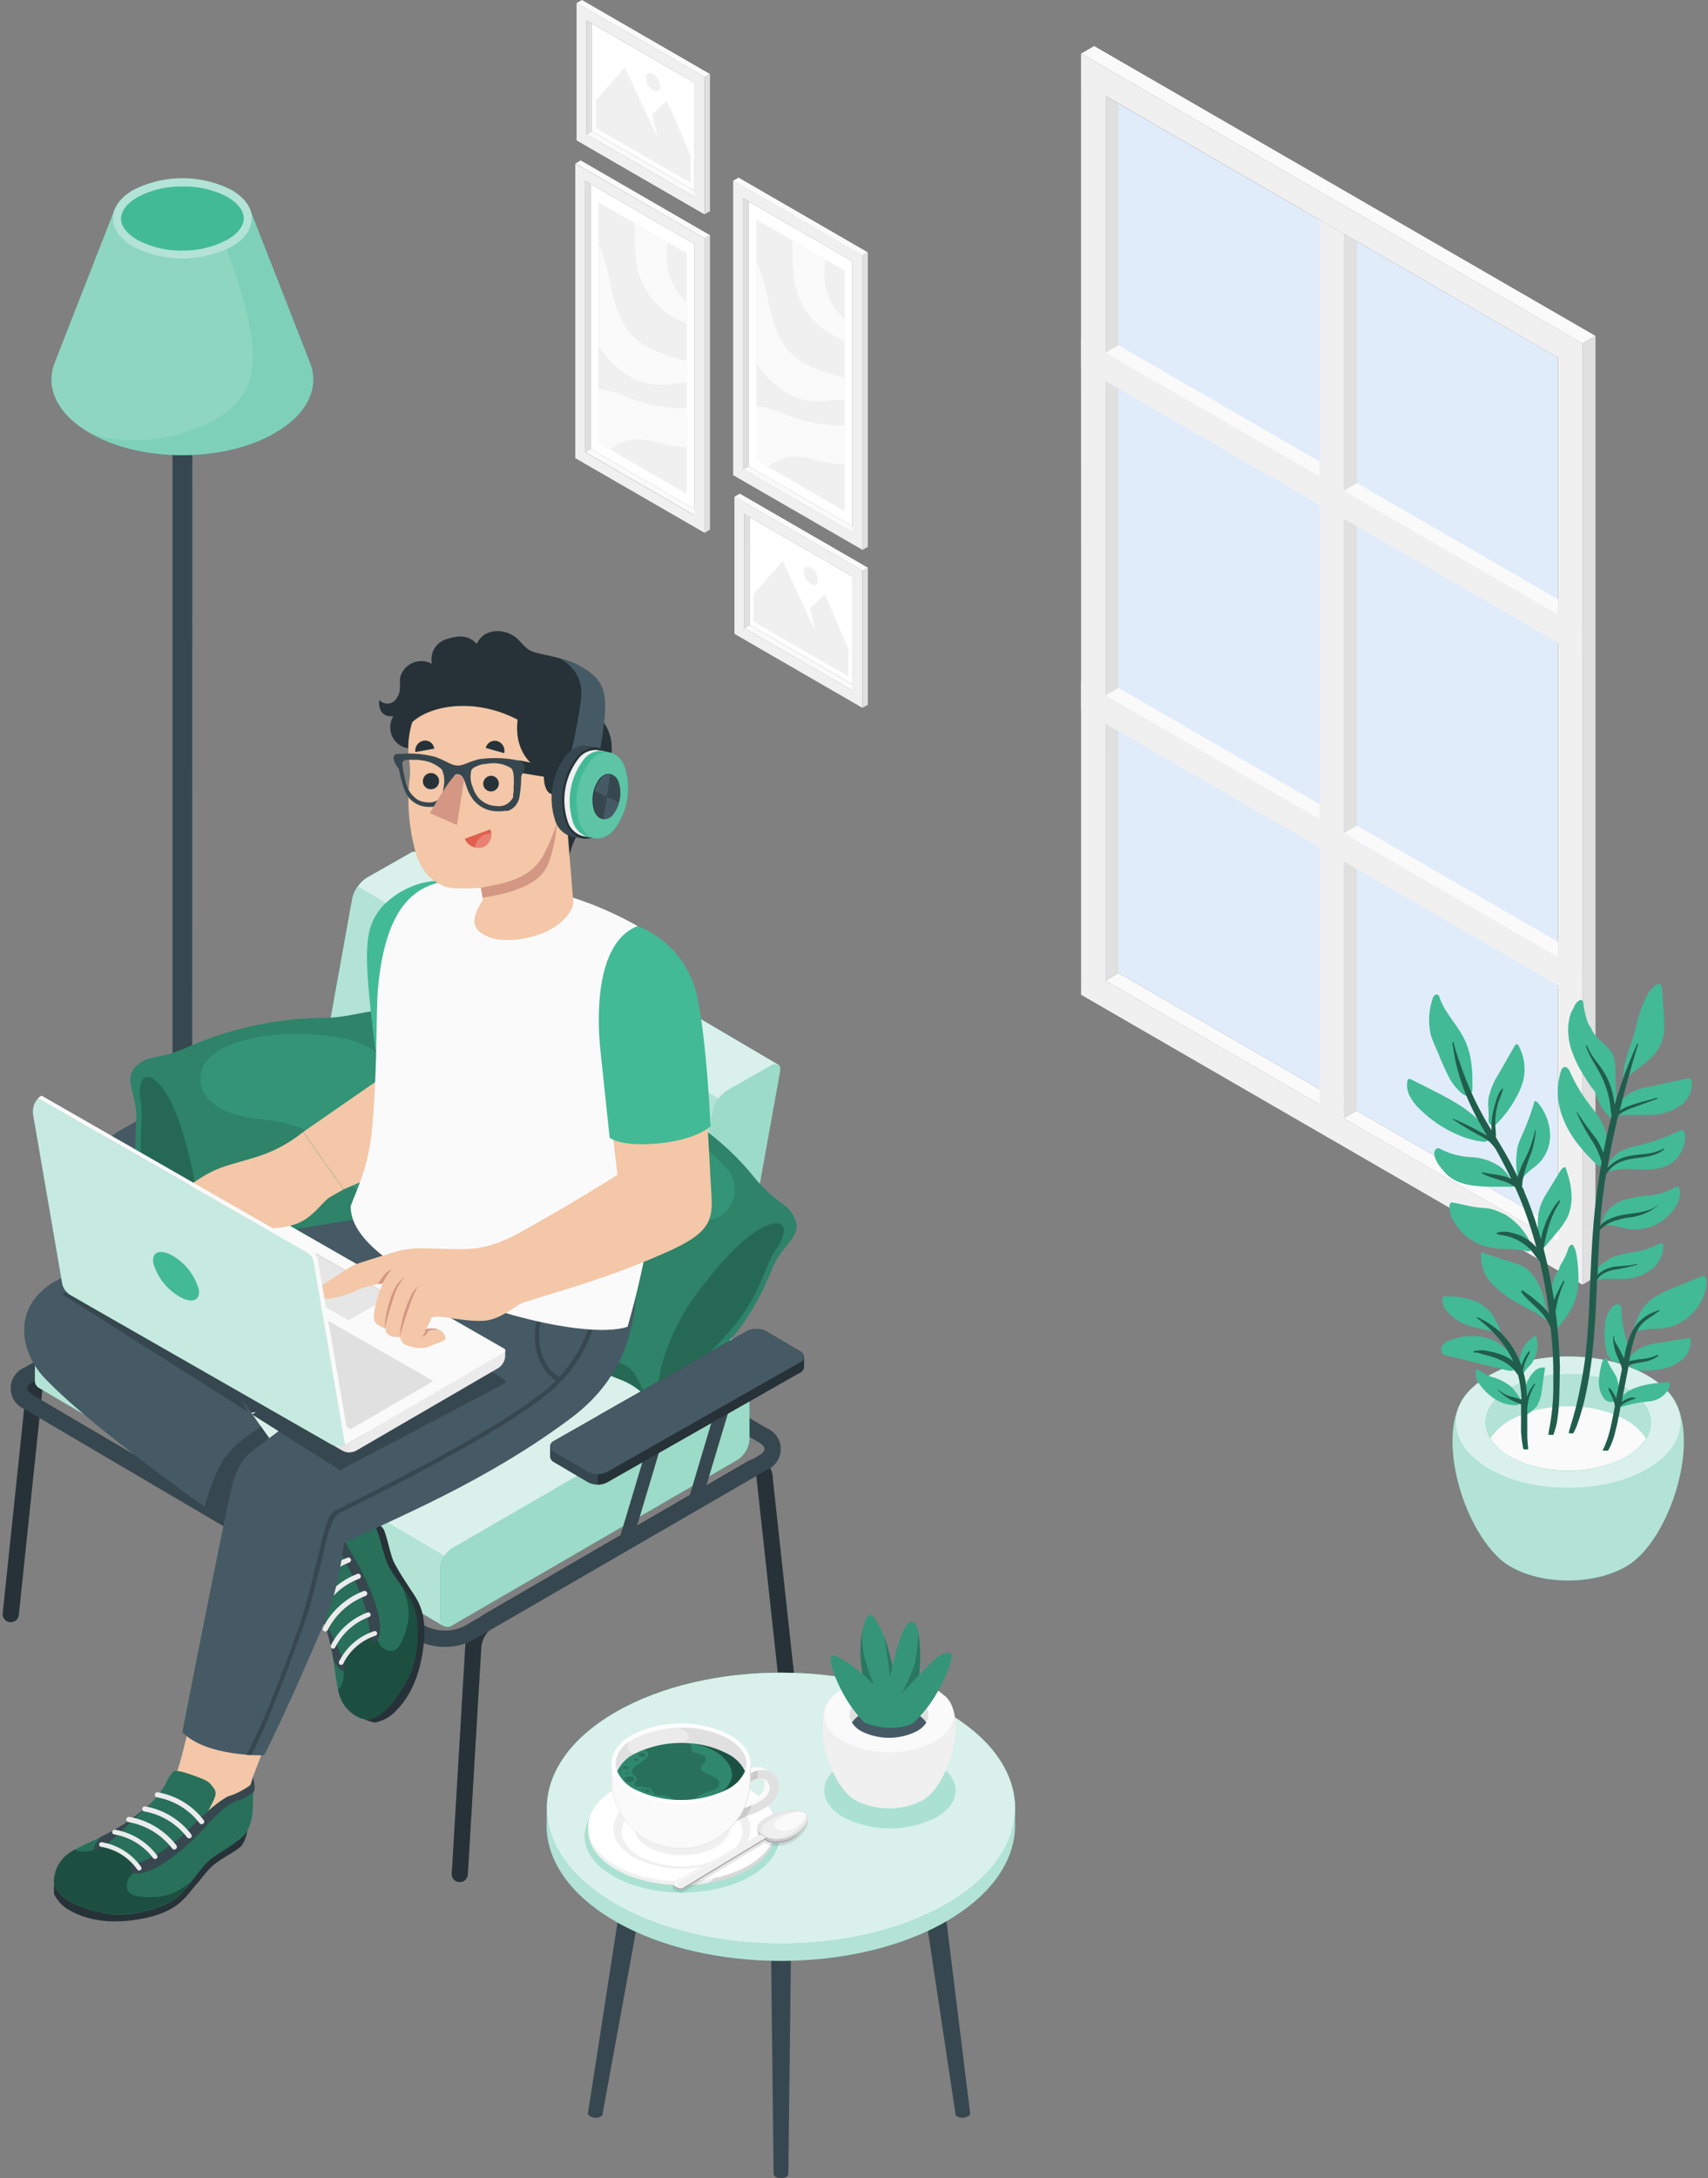 <svg xmlns="http://www.w3.org/2000/svg" xmlns:xlink="http://www.w3.org/1999/xlink" fill="none" viewBox="0 0 408 520"><rect x="0" y="0" width="408" height="520" fill="#808080" stroke="none"/><defs><path id="reuse-0" fill="#F0F0F0" d="m180.663 109.803 21.096 12.196V64.627l-21.096-12.196v57.372Z"/><path id="reuse-1" fill="#F0F0F0" d="m142.948 105.697 21.096 12.183V60.522l-21.096-12.196v57.371Z"/></defs><path fill="#FAFAFA" d="m204.893 126.374-1.277.754-26.085-15.077 1.278-.754 26.084 15.077Z"/><path fill="#fff" d="m178.808 111.297 24.807 14.337V62.379l-24.807-14.322v63.24Z"/><path fill="#F0F0F0" d="m175.137 43.117 30.925 17.849v70.321l-30.925-17.849V43.116Zm2.394 68.907 26.084 15.077V62.38l-26.084-15.077v64.721Z"/><path fill="#E0E0E0" d="m177.531 112.051 1.278-.754v-63.24l-1.278-.754v64.748Z"/><path fill="#FAFAFA" d="m175.137 43.143 1.291-.74 30.884 17.85-1.291.74-30.884-17.85Z"/><path fill="#E0E0E0" d="m207.312 60.252-1.29.74v70.295l1.29-.74V60.252Z"/><use xlink:href="#reuse-0"/><use xlink:href="#reuse-0"/><path fill="#FAFAFA" d="M201.759 101.524a22.454 22.454 0 0 1-3.025 0 38.513 38.513 0 0 1-10.273-2.234c-2.541-.956-5.096-2.168-7.798-2.248v12.788l2.85 1.656a9.76 9.76 0 0 1 3.926-2.181c4.034-1.064 8.229.983 12.397 1.454a15.44 15.44 0 0 0 1.923.094v-9.329ZM201.759 90.23c-4.72-1.345-9.56-2.557-12.935-6.03-2.689-2.786-4.034-6.73-4.881-10.46-.847-3.728-1.506-7.712-3.227-11.212v-.095 24.23c.269.39.525.781.807 1.172 3.106 4.2 7.664 7.713 12.881 7.982 2.447.135 4.975-.444 7.408-.43l-.053-5.156ZM201.759 76.218a14.4 14.4 0 0 1-4.679-13.098c.071-.35.152-.7.242-1.05l-8.068-4.698c0 .538 0 1.077.081 1.602a47.394 47.394 0 0 0 .659 9.275 18.18 18.18 0 0 0 9.25 11.953c.826.428 1.685.788 2.568 1.077l-.053-5.061ZM204.906 164.133l-1.25.74-25.829-14.929 1.25-.753 25.829 14.942Z"/><path fill="#fff" d="m179.076 149.191 24.578 14.201v-25.765l-24.578-14.188v25.752Z"/><path fill="#F0F0F0" d="m175.446 118.58 30.575 17.674v32.738l-30.575-17.674V118.58Zm2.38 31.364 25.829 14.929v-27.246l-25.842-14.928.013 27.245Z"/><path fill="#E0E0E0" d="m177.827 149.944 1.25-.753v-25.752l-1.25-.74v27.245Z"/><path fill="#FAFAFA" d="m175.446 118.58 1.277-.727 30.589 17.675-1.291.727-30.575-17.675Z"/><path fill="#E0E0E0" d="m207.312 135.528-1.29.726v32.738l1.29-.727v-32.737Z"/><path fill="#F0F0F0" d="m180.03 148.423 22.656 13.098v-6.555l-5.661-13.085-3.522 3.271 1.264 5.492-7.826-16.759-6.911 7.996v6.542Z"/><path fill="#F0F0F0" d="M193.718 135.555a3.727 3.727 0 0 1 1.667 2.908c0 1.063-.753 1.494-1.667.969a3.726 3.726 0 0 1-1.681-2.908c0-1.077.753-1.507 1.681-.969Z"/><path fill="#FAFAFA" d="m167.177 122.255-1.277.767-26.084-15.076 1.277-.768 26.084 15.077Z"/><path fill="#fff" d="m141.093 107.178 24.807 14.35V58.273l-24.807-14.336v63.241Z"/><path fill="#F0F0F0" d="m137.421 39.078 30.925 17.85v70.294l-30.925-17.849V39.078Zm2.394 68.908 26.084 15.077v-64.79l-26.084-15.076v64.789Z"/><path fill="#E0E0E0" d="m139.816 107.946 1.277-.768v-63.24l-1.277-.74v64.748Z"/><path fill="#FAFAFA" d="m137.422 39.038 1.291-.74 30.884 17.849-1.291.74-30.884-17.85Z"/><path fill="#E0E0E0" d="m169.597 56.147-1.291.74v70.295l1.291-.741V56.147Z"/><use xlink:href="#reuse-1"/><use xlink:href="#reuse-1"/><path fill="#FAFAFA" d="M164.044 97.405c-1.002.08-2.01.08-3.012 0a37.283 37.283 0 0 1-10.272-2.234c-2.555-.942-5.11-2.167-7.812-2.235v12.788l2.85 1.643a9.734 9.734 0 0 1 3.926-2.168c4.034-1.076 8.229.97 12.411 1.454.634.066 1.271.097 1.909.094v-9.342ZM164.044 86.192c-4.72-1.346-9.56-2.557-12.935-6.017-2.689-2.8-4.033-6.73-4.88-10.46-.848-3.728-1.506-7.713-3.227-11.213v-.107 24.23c.269.404.524.794.806 1.171 3.106 4.213 7.664 7.713 12.881 7.996 2.447.121 4.975-.458 7.409-.444l-.054-5.156ZM164.044 72.112A14.461 14.461 0 0 1 159.365 59c.063-.35.143-.7.242-1.05l-8.067-4.685c0 .525.067 1.064.08 1.602a47.411 47.411 0 0 0 .659 9.261 18.213 18.213 0 0 0 9.251 11.967 15.85 15.85 0 0 0 2.568 1.064l-.054-5.048ZM167.203 46.28l-1.264.74-25.829-14.928 1.251-.754 25.842 14.942Z"/><path fill="#fff" d="m141.361 31.338 24.578 14.201V19.774L141.361 5.586v25.752Z"/><path fill="#F0F0F0" d="m137.731.727 30.575 17.675v32.791L137.731 33.52V.727Zm2.38 31.365L165.94 47.02V19.775L140.111 4.846v27.246Z"/><path fill="#E0E0E0" d="m140.111 32.091 1.25-.753V5.586l-1.264-.74.014 27.245Z"/><path fill="#FAFAFA" d="M137.731.727 139.009 0l30.588 17.675-1.277.726L137.731.727Z"/><path fill="#E0E0E0" d="m169.597 17.675-1.277.727v32.737l1.277-.727V17.675Z"/><path fill="#F0F0F0" d="m142.328 30.57 22.642 13.098v-6.542l-5.66-13.098-3.523 3.271 1.264 5.492-7.826-16.759-6.897 7.996v6.542Z"/><path fill="#F0F0F0" d="M156.001 17.702a3.727 3.727 0 0 1 1.667 2.908c0 1.063-.753 1.494-1.667.969a3.726 3.726 0 0 1-1.68-2.908c0-1.13.752-1.507 1.68-.969Z"/><path fill="#FAFAFA" d="m375.269 294.741-3.104 1.848-108.095-62.467 3.087-1.847 108.112 62.466Z"/><path fill="#E0ECFA" d="m267.158 232.275 105.008 60.669V85.371L267.158 24.72v207.556Z"/><path fill="#F0F0F0" d="m258.233 12.794 119.771 69.202v224.689l-119.755-69.202-.016-224.69Zm5.838 221.329 108.112 62.467V85.372L264.088 22.905l-.017 211.218Z"/><path fill="#E0E0E0" d="m264.071 234.122 3.087-1.847V24.718l-3.087-1.814v211.218Z"/><path fill="#FAFAFA" d="M372.166 224.901v3.628l-108.095-62.484 3.087-1.83 105.008 60.686ZM372.166 143.101v3.611L264.071 84.246l3.087-1.831L372.166 143.1ZM258.249 12.793l3.121-1.797 119.755 69.202-3.121 1.797-119.755-69.202Z"/><path fill="#E0E0E0" d="m381.125 80.198-3.121 1.797v224.689l3.121-1.797V80.197ZM324.133 57.623l-3.138-1.814v211.235l3.138-1.797V57.623Z"/><path fill="#F0F0F0" d="m315.174 52.467 5.822 3.342v211.235l-5.822-3.376V52.467Z"/><path fill="#F0F0F0" d="M258.249 80.886v6.72l119.755 69.201v-6.718L258.249 80.886ZM258.249 162.669v6.719l119.755 69.202v-6.718l-119.755-69.203Z"/><path fill="#FAFAFA" d="m320.995 117.168 3.138-1.814 48.033 27.748v3.611l-51.171-29.545ZM320.995 198.934l3.138-1.831 48.033 27.748v3.628l-51.171-29.545Z"/><path fill="#37474F" d="M21.11 297.716c0-3.36 2.165-6.719 6.56-9.188 8.792-5.039 23.035-5.039 31.877 0 4.396 2.536 6.577 5.862 6.56 9.188v3.124c0 3.275-2.265 6.551-6.594 9.053-8.79 5.039-23.035 5.039-31.876 0-4.329-2.502-6.526-5.778-6.593-9.053l.067-3.124Z"/><path fill="#455A64" d="M59.529 288.528c8.774 5.039 8.774 13.303 0 18.392-8.774 5.089-23.035 5.039-31.876 0-8.842-5.039-8.792-13.32 0-18.392 8.79-5.073 23.085-5.09 31.876 0Z"/><path fill="#37474F" d="M45.94 97.617h-4.73V295.28a1.093 1.093 0 0 0 .67 1.092 3.771 3.771 0 0 0 3.356 0 1.092 1.092 0 0 0 .67-1.092l.034-197.663Z"/><path fill="#42BA96" d="M74.176 86.917 59.764 50.1H27.351L12.94 86.917c-2.064 5.762.771 11.976 8.489 16.444 12.213 7.072 32.027 7.072 44.24 0 7.752-4.468 10.57-10.682 8.507-16.444Z"/><path fill="#fff" d="M74.176 86.917 59.764 50.1H27.351L12.94 86.917c-2.064 5.762.771 11.976 8.489 16.444 12.213 7.072 32.027 7.072 44.24 0 7.752-4.468 10.57-10.682 8.507-16.444Z" opacity=".4"/><path fill="#42BA96" d="M58.238 93.905c5.872-9.54-1.678-27.614-7.164-42.714v-1.092h8.724l14.411 36.818c2.064 5.762-.755 11.976-8.489 16.444-12.213 7.072-32.027 7.072-44.241 0 11.04 4.435 30.87.101 36.759-9.456Z" opacity=".2"/><path fill="#42BA96" d="M31.83 58.918a25.913 25.913 0 0 0 23.488 0c6.476-3.746 6.476-9.81 0-13.555a25.912 25.912 0 0 0-23.488 0c-6.476 3.746-6.476 9.81 0 13.555Z"/><path fill="#fff" d="M31.83 58.918a25.913 25.913 0 0 0 23.488 0c6.476-3.746 6.476-9.81 0-13.555a25.912 25.912 0 0 0-23.488 0c-6.476 3.746-6.476 9.81 0 13.555Z" opacity=".6"/><path fill="#42BA96" d="M43.574 59.809a21.79 21.79 0 0 1-10.77-2.553c-2.517-1.462-3.893-3.276-3.893-5.04 0-1.763 1.376-3.661 3.892-5.122a21.79 21.79 0 0 1 10.771-2.553 21.79 21.79 0 0 1 10.754 2.486c2.517 1.46 3.91 3.359 3.91 5.123 0 1.763-1.393 3.644-3.91 5.038a21.79 21.79 0 0 1-10.754 2.62ZM391.931 371.222c9.261-9.558 14.714-32.149 5.671-39.792h-46.003c-9.026 7.593-3.59 30.15 5.671 39.724l.251.269.319.319c.269.252.537.504.839.756l.218.168c.235.185.453.37.705.538.379.284.777.543 1.191.772 7.634 4.451 19.998 4.451 27.615 0 .403-.235.805-.487 1.208-.772l.654-.504.269-.219c.285-.235.553-.487.805-.722s.252-.252.369-.369l.218-.168Z"/><path fill="#fff" d="M391.931 371.222c9.261-9.558 14.714-32.149 5.671-39.792h-46.003c-9.026 7.593-3.59 30.15 5.671 39.724l.251.269.319.319c.269.252.537.504.839.756l.218.168c.235.185.453.37.705.538.379.284.777.543 1.191.772 7.634 4.451 19.998 4.451 27.615 0 .403-.235.805-.487 1.208-.772l.654-.504.269-.219c.285-.235.553-.487.805-.722s.252-.252.369-.369l.218-.168Z" opacity=".6"/><path fill="#42BA96" d="M355.593 328.424c-10.486 6.131-10.486 16.074 0 22.222 10.485 6.147 27.514 6.131 38.016 0 10.503-6.131 10.486-16.091 0-22.222-10.485-6.131-27.514-6.131-38.016 0Z"/><path fill="#fff" d="M355.593 328.424c-10.486 6.131-10.486 16.074 0 22.222 10.485 6.147 27.514 6.131 38.016 0 10.503-6.131 10.486-16.091 0-22.222-10.485-6.131-27.514-6.131-38.016 0Z" opacity=".8"/><path fill="#42BA96" d="M360.642 331.43c-7.701 4.502-7.701 11.758 0 16.31s20.133 4.502 27.917 0c7.785-4.501 7.701-11.758 0-16.31-7.7-4.551-20.199-4.568-27.917 0Z"/><path fill="#fff" d="M360.642 331.43c-7.701 4.502-7.701 11.758 0 16.31s20.133 4.502 27.917 0c7.785-4.501 7.701-11.758 0-16.31-7.7-4.551-20.199-4.568-27.917 0Z" opacity=".6"/><path fill="#FAFAFA" d="M388.56 339.123c-7.701-4.518-20.133-4.518-27.917 0a12.904 12.904 0 0 0-4.614 4.283 13.053 13.053 0 0 0 4.614 4.284c7.717 4.501 20.132 4.501 27.917 0a12.903 12.903 0 0 0 4.613-4.284 12.783 12.783 0 0 0-4.613-4.283Z"/><path fill="#42BA96" d="M387.77 257.525v-1.394c0-.235.118-.924.202-1.394.184-.924.419-1.848.688-2.755.025-.187.082-.369.167-.537l.168-.521c.118-.37.235-.722.369-1.092.134-.369.352-1.024.52-1.545.201-.487.369-.986.504-1.495.02-.195.065-.387.134-.571a.724.724 0 0 0 .1-.269l.151-.756c.118-.504.235-.991.37-1.495.256-.995.564-1.976.922-2.939.285-.756.604-1.512.94-2.251a7.795 7.795 0 0 1 2.55-3.359 1.024 1.024 0 0 1 1.007-.185c.352.168.419.638.436 1.025l.453 6.601a19.448 19.448 0 0 1 0 4.065 9.789 9.789 0 0 1-2.248 5.039 20.32 20.32 0 0 1-2.668 2.418c-.721.571-1.46 1.126-2.147 1.68a9.42 9.42 0 0 1-2.618 1.73ZM374.785 243.668c.049-.317.116-.631.201-.941a6.442 6.442 0 0 1 .805-1.914c.185-.286.285-.622.453-.924.176-.311.403-.589.671-.823a1.3 1.3 0 0 1 .554-.303.604.604 0 0 1 .604.168c.1.155.153.336.151.521a18.64 18.64 0 0 0 .688 3.494c.158.574.36 1.136.604 1.679.091.162.197.314.319.454.071.1.133.207.184.319.255.552.559 1.08.906 1.579.269.37.566.718.889 1.041a19.636 19.636 0 0 1 3.07 3.057c1.175 1.831.973 4.183 1.024 6.265v1.075c.28 2.71.19 5.445-.269 8.13 0 .202-.268.672-.57.487l-.319-.201a10.48 10.48 0 0 1-3.187-4.737c-.202-.454-.37-.941-.554-1.394a3.949 3.949 0 0 0-.671-.907c-.688-.89-1.292-1.898-1.896-2.856a29.067 29.067 0 0 1-3.02-6.147 16.302 16.302 0 0 1-.839-4.905c0-.743.067-1.486.202-2.217ZM394.481 266.142H387.199a4.33 4.33 0 0 1-.805 0h-.151s0-.151-.084-.235c.003-.766.187-1.52.537-2.201.171-.339.386-.656.638-.94a8.655 8.655 0 0 1 2.852-2.251 14.54 14.54 0 0 1 3.355-.991l9.194-1.999a1.251 1.251 0 0 1 1.208.151c.139.197.215.431.218.672a6.718 6.718 0 0 1-3.07 5.829 12.848 12.848 0 0 1-6.61 1.965ZM384.598 277.278a5.48 5.48 0 0 1 1.074-1.327 7.24 7.24 0 0 1 2.114-1.428 24.382 24.382 0 0 1 4.094-1.192 47.963 47.963 0 0 0 9.261-3.36c.19-.104.403-.162.62-.168.537 0 .739.706.772 1.243a7.717 7.717 0 0 1-4.043 7.088c-2.5 1.294-5.469 1.092-8.288.991h-.117a22.969 22.969 0 0 0-3.037 0c-.502.046-1.001.124-1.493.236-.403.1-1.158.537-1.426 0-.06-.209-.06-.43 0-.639a4.534 4.534 0 0 1 .503-1.478l-.034.034ZM381.544 278.068c.129.12.269.227.42.319.109.056.229.09.352.1a.534.534 0 0 0 .47-.235c.056-.086.107-.175.151-.268.098-.184.182-.375.251-.572.142-.397.243-.808.302-1.226v-.302c0-.47.101-.941.135-1.411l.1-.705a2.52 2.52 0 0 0 0-.521 3.722 3.722 0 0 1 0-.857 7.472 7.472 0 0 0 0-1.058c-.268-3.107-2.533-5.627-4.395-8.13a38.374 38.374 0 0 1-4.295-7.306c-.252-.571-.671-1.26-1.292-1.159-.621.101-.755.605-.906 1.075a16.581 16.581 0 0 0 .252 10.397 22.829 22.829 0 0 0 2.852 5.593c.6.861 1.244 1.691 1.929 2.486.201.235.386.487.587.706a79.389 79.389 0 0 0 1.98 2.066l.822.823.285.185ZM387.266 286.684a25.808 25.808 0 0 1 6.409-1.26 15.087 15.087 0 0 0 6.241-1.864c.18-.154.403-.248.638-.269.453 0 .688.554.738 1.008a6.082 6.082 0 0 1-1.04 3.829 11.519 11.519 0 0 1-11.459 5.241c-1.426-.235-2.785-.739-4.211-.89a7.458 7.458 0 0 0-1.057 0c-.235 0-.587.151-.772 0-.184-.151 0-.974.168-1.378.13-.49.34-.955.621-1.377a7.4 7.4 0 0 1 2.181-2.15 9.392 9.392 0 0 1 1.543-.89ZM387.132 299.517c2.164-.555 4.412-.655 6.509-1.411.94-.336 1.829-.79 2.752-1.159.268-.118.604-.202.788 0a.75.75 0 0 1 .151.47 7.355 7.355 0 0 1-3.355 5.997 12.182 12.182 0 0 1-6.711 1.914c-1.409 0-2.835-.117-4.261 0a3.234 3.234 0 0 0-.99.168c-.168 0-.269.252-.436.303-.638.218-.722-.689-.655-1.075.127-.744.42-1.45.856-2.066.198-.324.441-.618.721-.874.112-.071.23-.133.353-.184.62-.303 1.124-.807 1.677-1.143a11.363 11.363 0 0 1 2.601-.94Z"/><path fill="#42BA96" d="M385.354 291.572a8.397 8.397 0 0 0-1.678.823c-.52.392-1.019.813-1.493 1.259-.252 3.578-.42 7.139-.571 10.717.232-.252.491-.478.772-.672a6.598 6.598 0 0 1 2.332-1.092c2.081-.537 4.278-.235 6.325-.924.101 0 .134.185 0 .235-1.895.568-3.83.995-5.788 1.277a7.724 7.724 0 0 0-2.231.873 3.736 3.736 0 0 0-.923.706 5.237 5.237 0 0 0-.587.772c-.235 5.779-.487 11.573-1.124 17.335a97.02 97.02 0 0 1-1.561 9.809c-.335 1.68-.755 3.208-1.224 4.787a42.84 42.84 0 0 1-.906 2.771 15.323 15.323 0 0 1-.889 1.915h-1.041c0-.437.168-.89.286-1.31l.704-2.351a72.01 72.01 0 0 0 1.107-4.334 120.388 120.388 0 0 0 1.678-8.986c.772-6.081 1.04-12.195 1.292-18.309.252-6.114.537-12.278 1.174-18.392a153.39 153.39 0 0 1 1.577-11.035 18.774 18.774 0 0 0-2.348-5.224 45.515 45.515 0 0 1-3.591-6.584c0-.084 0-.252.118-.118a66.232 66.232 0 0 0 4.446 6.198 15.445 15.445 0 0 1 1.778 3.527c.352-1.814.722-3.611 1.141-5.425a75.93 75.93 0 0 1 .839-3.359c-.101-.639-.201-1.26-.252-1.882a22.384 22.384 0 0 0-.335-2.318 23.86 23.86 0 0 0-1.426-4.417c-1.175-2.805-3.188-5.224-4.111-8.13 0-.134.134-.352.202-.151a17.815 17.815 0 0 0 2.634 4.283 20.194 20.194 0 0 1 2.533 4.132 19.118 19.118 0 0 1 1.308 4.519c0 .403.135.823.185 1.243a107.943 107.943 0 0 1 5.419-14.614c0-.151.201 0 .168.185-1.594 5.241-3.087 10.532-4.396 15.873l.285-.201a10.776 10.776 0 0 1 2.316-1.092c2.063-.723 4.194-1.193 6.274-1.831.118 0 .168.269 0 .302-1.946.672-3.858 1.394-5.788 2.1a15.39 15.39 0 0 0-2.231.974 6.038 6.038 0 0 0-1.024.689.86.86 0 0 0-.167.184 176.017 176.017 0 0 0-2.584 12.514 9.355 9.355 0 0 1 5.234-2.855c1.41-.286 2.869-.353 4.312-.538a13.393 13.393 0 0 0 4.01-1.26s.101.135 0 .185c-1.963 1.797-5.167 1.865-7.667 2.284-1.359.182-2.67.627-3.859 1.311a8.206 8.206 0 0 0-2.349 2.401 135.272 135.272 0 0 0-.906 6.35 116.43 116.43 0 0 0-.537 5.895 6.476 6.476 0 0 1 2.198-1.545 13.73 13.73 0 0 1 3.825-1.109c2.651-.436 5.47-.52 7.751-2.15v.084a13.406 13.406 0 0 1-7.063 2.805c-1.214.194-2.41.492-3.573.891Z"/><path fill="#000" d="M385.354 291.572a8.397 8.397 0 0 0-1.678.823c-.52.392-1.019.813-1.493 1.259-.252 3.578-.42 7.139-.571 10.717.232-.252.491-.478.772-.672a6.598 6.598 0 0 1 2.332-1.092c2.081-.537 4.278-.235 6.325-.924.101 0 .134.185 0 .235-1.895.568-3.83.995-5.788 1.277a7.724 7.724 0 0 0-2.231.873 3.736 3.736 0 0 0-.923.706 5.237 5.237 0 0 0-.587.772c-.235 5.779-.487 11.573-1.124 17.335a97.02 97.02 0 0 1-1.561 9.809c-.335 1.68-.755 3.208-1.224 4.787a42.84 42.84 0 0 1-.906 2.771 15.323 15.323 0 0 1-.889 1.915h-1.041c0-.437.168-.89.286-1.31l.704-2.351a72.01 72.01 0 0 0 1.107-4.334 120.388 120.388 0 0 0 1.678-8.986c.772-6.081 1.04-12.195 1.292-18.309.252-6.114.537-12.278 1.174-18.392a153.39 153.39 0 0 1 1.577-11.035 18.774 18.774 0 0 0-2.348-5.224 45.515 45.515 0 0 1-3.591-6.584c0-.084 0-.252.118-.118a66.232 66.232 0 0 0 4.446 6.198 15.445 15.445 0 0 1 1.778 3.527c.352-1.814.722-3.611 1.141-5.425a75.93 75.93 0 0 1 .839-3.359c-.101-.639-.201-1.26-.252-1.882a22.384 22.384 0 0 0-.335-2.318 23.86 23.86 0 0 0-1.426-4.417c-1.175-2.805-3.188-5.224-4.111-8.13 0-.134.134-.352.202-.151a17.815 17.815 0 0 0 2.634 4.283 20.194 20.194 0 0 1 2.533 4.132 19.118 19.118 0 0 1 1.308 4.519c0 .403.135.823.185 1.243a107.943 107.943 0 0 1 5.419-14.614c0-.151.201 0 .168.185-1.594 5.241-3.087 10.532-4.396 15.873l.285-.201a10.776 10.776 0 0 1 2.316-1.092c2.063-.723 4.194-1.193 6.274-1.831.118 0 .168.269 0 .302-1.946.672-3.858 1.394-5.788 2.1a15.39 15.39 0 0 0-2.231.974 6.038 6.038 0 0 0-1.024.689.86.86 0 0 0-.167.184 176.017 176.017 0 0 0-2.584 12.514 9.355 9.355 0 0 1 5.234-2.855c1.41-.286 2.869-.353 4.312-.538a13.393 13.393 0 0 0 4.01-1.26s.101.135 0 .185c-1.963 1.797-5.167 1.865-7.667 2.284-1.359.182-2.67.627-3.859 1.311a8.206 8.206 0 0 0-2.349 2.401 135.272 135.272 0 0 0-.906 6.35 116.43 116.43 0 0 0-.537 5.895 6.476 6.476 0 0 1 2.198-1.545 13.73 13.73 0 0 1 3.825-1.109c2.651-.436 5.47-.52 7.751-2.15v.084a13.406 13.406 0 0 1-7.063 2.805c-1.214.194-2.41.492-3.573.891Z" opacity=".5"/><path fill="#42BA96" d="M395.806 309.309a23.089 23.089 0 0 1 3.188-1.528l7.231-3.007a1.117 1.117 0 0 1 1.056 0 .982.982 0 0 1 .336.756 7.848 7.848 0 0 1-.419 3.107 12.334 12.334 0 0 1-9.396 8.399c-1.828.285-3.724 0-5.536.503-.721.168-1.896.404-1.913-.688.035-.279.139-.545.302-.773.168-.353.252-.773.403-1.142a11.753 11.753 0 0 1 2.567-3.964 10.633 10.633 0 0 1 2.181-1.663ZM392.098 321.655a16.8 16.8 0 0 1 4.563-1.142l4.195-.672 1.677-.252h.235c.21-.117.449-.17.688-.151.302 0 .352.252.386.537a4.956 4.956 0 0 1-.151 1.68 6.05 6.05 0 0 1-1.778 2.872 10.42 10.42 0 0 1-5.034 2.318c-1.49.301-3.011.42-4.529.353a3.356 3.356 0 0 1-3.171-1.546c-.537-1.075.419-2.082 1.174-2.754a6.509 6.509 0 0 1 1.745-1.243ZM387.317 312.803a1.967 1.967 0 0 0 0-.89 1.073 1.073 0 0 0-1.057-.521 2.178 2.178 0 0 0-1.09.554 7.097 7.097 0 0 0-1.779 4.754 16.46 16.46 0 0 0 .185 5.291c.319 1.276.906 2.905 2.349 3.208a2.493 2.493 0 0 0 2.6-1.243c.822-1.478.101-3.359-.268-4.922a23.147 23.147 0 0 1-.873-5.559 1.65 1.65 0 0 1-.067-.672ZM390.37 331.431a20.122 20.122 0 0 1 5.537-1.227l2.097-.252c.15-.025.303-.025.453 0 .453.152.487.79.352 1.243a5.918 5.918 0 0 1-4.848 3.36c-2.071.17-4.118.558-6.107 1.159-.436.184-1.141.487-1.443-.084-.302-.571.185-.807.386-1.176a6.41 6.41 0 0 1 2.047-2.251 9.065 9.065 0 0 1 1.526-.772ZM386.209 328.961c-.654-1.68-2.064-2.94-2.349-4.67a.923.923 0 0 0-.923.404c-.184.304-.309.64-.369.991a19.377 19.377 0 0 0-.637 4.048 6.556 6.556 0 0 0 1.057 3.88 2.337 2.337 0 0 0 1.677 1.091 1.965 1.965 0 0 0 1.577-.621c.638-.706.437-1.68.403-2.57a7.844 7.844 0 0 0-.436-2.553Z"/><path fill="#42BA96" d="M390.739 325.468c-.57.134-1.107.302-1.677.47-.504 2.654-1.024 5.308-1.544 7.961 0 .286-.117.588-.184.874l.453-.336c.4-.269.835-.484 1.292-.638.231-.09.474-.146.721-.168h.671c.168 0 .185.319 0 .352-.455.109-.899.26-1.325.454a5.584 5.584 0 0 0-1.141.571c-.308.201-.6.426-.873.672-.369 1.982-.738 3.981-1.241 5.929a19.556 19.556 0 0 1-1.208 3.628c-.168.37-.369.722-.571 1.075h-1.291a24.178 24.178 0 0 0 1.677-4.552c.504-1.998.89-4.048 1.259-6.08a5.865 5.865 0 0 0-.319-1.293c-.171-.47-.367-.929-.587-1.378-.101-.218-.235-.436-.336-.655a3.217 3.217 0 0 1-.285-1.041s0-.101 0 0c.57.185.856.756 1.158 1.243.256.419.481.857.671 1.31.453-2.301.906-4.619 1.375-6.937 0-.386-.151-.756-.268-1.126-.235-.739-.604-1.41-.906-2.133a10.406 10.406 0 0 1-.705-2.334 6.561 6.561 0 0 1-.167-2.285c0-.201.218 0 .201.135-.134.839.554 1.679.923 2.318.369.638.671 1.293 1.006 1.948.151.302.302.605.436.907a22.253 22.253 0 0 1 1.829-6.366 10.344 10.344 0 0 1 2.399-3.04 11.057 11.057 0 0 1 1.896-1.293c.738-.354 1.5-.651 2.282-.891 0 0 .134.151 0 .185-.571.386-1.108.823-1.678 1.193-.632.396-1.237.834-1.812 1.31a6.917 6.917 0 0 0-2.03 2.805 36.132 36.132 0 0 0-1.678 6.718 18.354 18.354 0 0 1 3.356-.571 10.03 10.03 0 0 0 3.439-.974c.134-.084.201.252.101.319a8.133 8.133 0 0 1-3.473 1.378l-1.846.336Z"/><path fill="#000" d="M390.739 325.468c-.57.134-1.107.302-1.677.47-.504 2.654-1.024 5.308-1.544 7.961 0 .286-.117.588-.184.874l.453-.336c.4-.269.835-.484 1.292-.638.231-.09.474-.146.721-.168h.671c.168 0 .185.319 0 .352-.455.109-.899.26-1.325.454a5.584 5.584 0 0 0-1.141.571c-.308.201-.6.426-.873.672-.369 1.982-.738 3.981-1.241 5.929a19.556 19.556 0 0 1-1.208 3.628c-.168.37-.369.722-.571 1.075h-1.291a24.178 24.178 0 0 0 1.677-4.552c.504-1.998.89-4.048 1.259-6.08a5.865 5.865 0 0 0-.319-1.293c-.171-.47-.367-.929-.587-1.378-.101-.218-.235-.436-.336-.655a3.217 3.217 0 0 1-.285-1.041s0-.101 0 0c.57.185.856.756 1.158 1.243.256.419.481.857.671 1.31.453-2.301.906-4.619 1.375-6.937 0-.386-.151-.756-.268-1.126-.235-.739-.604-1.41-.906-2.133a10.406 10.406 0 0 1-.705-2.334 6.561 6.561 0 0 1-.167-2.285c0-.201.218 0 .201.135-.134.839.554 1.679.923 2.318.369.638.671 1.293 1.006 1.948.151.302.302.605.436.907a22.253 22.253 0 0 1 1.829-6.366 10.344 10.344 0 0 1 2.399-3.04 11.057 11.057 0 0 1 1.896-1.293c.738-.354 1.5-.651 2.282-.891 0 0 .134.151 0 .185-.571.386-1.108.823-1.678 1.193-.632.396-1.237.834-1.812 1.31a6.917 6.917 0 0 0-2.03 2.805 36.132 36.132 0 0 0-1.678 6.718 18.354 18.354 0 0 1 3.356-.571 10.03 10.03 0 0 0 3.439-.974c.134-.084.201.252.101.319a8.133 8.133 0 0 1-3.473 1.378l-1.846.336Z" opacity=".5"/><path fill="#42BA96" d="M349.887 248.271c-1.678-3.578-4.782-6.45-6.04-10.196a.923.923 0 0 0-.269-.52.722.722 0 0 0-.956.101 2.052 2.052 0 0 0-.453.94 15.736 15.736 0 0 0-.352 8.583c.427 1.28.937 2.532 1.527 3.746a70.177 70.177 0 0 0 2.902 6.5 12.772 12.772 0 0 0 2.416 3.108c.721.655 1.98 1.797 2.751.571.264-.56.369-1.182.302-1.798v-2.166a28.3 28.3 0 0 0-.402-4.3 18.718 18.718 0 0 0-1.192-4.082c-.083-.168-.167-.319-.234-.487ZM355.642 261.791a18.476 18.476 0 0 1 2.349-5.425 697.055 697.055 0 0 0 3.842-6.719c.101-.168.235-.369.436-.369s.369.185.487.369a11.656 11.656 0 0 1 .52 10.078 26.984 26.984 0 0 1-5.772 8.567 1.05 1.05 0 0 1-1.157.436 1.488 1.488 0 0 1-.755-1.192 1.331 1.331 0 0 1 0-.454 6.65 6.65 0 0 0 0-1.293c0-.538-.034-1.097-.101-1.68-.033-.776.018-1.553.151-2.318ZM340.542 259.423l-3.708-1.847a.512.512 0 0 0-.319 0c-.184 0-.268.235-.302.42a5.62 5.62 0 0 0 .654 3.88 12.48 12.48 0 0 0 2.5 3.124 31.104 31.104 0 0 0 3.104 2.603 29.318 29.318 0 0 0 3.506 2.217 25.313 25.313 0 0 0 3.775 1.68c1.288.452 2.613.789 3.96 1.008.721.101 1.677.235 1.812-.722a4.07 4.07 0 0 0-.722-2.453 10.974 10.974 0 0 0-2.315-2.586 31.742 31.742 0 0 0-3.355-2.604 55.161 55.161 0 0 0-3.708-2.2c-1.258-.689-2.567-1.344-3.859-1.999l-1.023-.521ZM362.603 273.465a26.125 26.125 0 0 1 1.259-3.107 57.14 57.14 0 0 0 2.701-7.492c.402 0 .755.303 1.006.639a12.752 12.752 0 0 1 2.701 7.038 9.412 9.412 0 0 1-2.533 7.004c-1.309 1.327-3.087 2.234-4.026 3.846-.168.303-.353.655-.688.756a.47.47 0 0 1-.52-.252c-.101-.185 0-.369 0-.588 0-.638-.151-1.276-.219-1.931a19.432 19.432 0 0 1 0-3.813c.049-.708.155-1.41.319-2.1ZM358.426 278.588a13.23 13.23 0 0 0-6.962-2.335 18.21 18.21 0 0 1-7.164-1.831 1.48 1.48 0 0 0-.772-.302c-.721 0-1.023.941-.889 1.68a6.718 6.718 0 0 0 1.393 2.738 12.93 12.93 0 0 0 2.046 2.25c2.735 2.234 6.543 2.436 10.067 2.52H359.97c.408.025.817.025 1.225 0 .654 0 .134-.823 0-1.126-.353-.638-.688-1.259-1.091-1.847a8.962 8.962 0 0 0-1.678-1.747ZM367.973 287.843a15.073 15.073 0 0 1 1.527-3.023l3.07-5.039c.318-.538.738-1.126 1.359-1.142 1.459 3.913 2.265 8.398.386 12.177a18.964 18.964 0 0 1-2.366 3.36l-2.634 3.157c-.352.437-1.023.891-1.678.571-.268-.134-.302-.47-.369-.755a8.276 8.276 0 0 1-.151-1.294 3.78 3.78 0 0 1 0-.974 14.1 14.1 0 0 0 .218-2.805 13.336 13.336 0 0 1 .638-4.233ZM358.796 289.64a11.21 11.21 0 0 0-2.735-1.041c-1.124-.235-2.281-.235-3.355-.387-1.862-.218-3.674-.806-5.52-1.091a1.06 1.06 0 0 0-.57 0 .935.935 0 0 0-.369.756 6.501 6.501 0 0 0 .956 3.594 12.966 12.966 0 0 0 8.64 6.332c1.664.276 3.347.416 5.033.42.837.031 1.671.103 2.5.219.42 0 .839.134 1.242.235.249.091.522.091.771 0 .403-.185.42-.756.386-1.126a4.386 4.386 0 0 0-.604-1.679 15.389 15.389 0 0 0-5.821-6.03l-.554-.202ZM376.513 299.198c.315 1.707.489 3.437.52 5.173a16.951 16.951 0 0 1-.923 6.484 22.91 22.91 0 0 1-3.909 5.996.666.666 0 0 1-.336.269c-.302 0-.52-.269-.637-.554a15.24 15.24 0 0 1-.839-8.164c.222-1.401.64-2.763 1.242-4.048.268-.571.671-1.108.906-1.679 0-.135 0-.286.134-.437.205-.436.441-.857.704-1.26.503-.899.919-1.844 1.242-2.822.072-.349.262-.663.537-.89a.558.558 0 0 1 .604 0c.218.118.184.319.268.521.124.221.23.451.319.689.078.235.134.476.168.722ZM367.016 305.698a9.174 9.174 0 0 0-2.684-3.04 11.139 11.139 0 0 0-2.902-1.243l-7.584-2.453a9.365 9.365 0 0 0 2.752 7.693 27.019 27.019 0 0 0 6.493 4.771c1.677.974 3.355 1.679 4.328 2.334.403.286.822.571 1.225.89.402.32.889.74 1.224.37.336-.37 0-.47 0-.672 0-.201-.117-.588-.184-.873l-.302-1.092c-.118-.37-.201-.722-.285-1.092l-.101-.521a17.424 17.424 0 0 0-.755-2.62 18.691 18.691 0 0 0-1.225-2.452Z"/><path fill="#42BA96" d="M347.185 267.116c2.3.951 4.541 2.039 6.711 3.259l1.325.739-.101-.185a67.513 67.513 0 0 1-5.251-10.364 58.885 58.885 0 0 1-1.795-5.593c-.52-1.948-.789-3.913-1.124-5.912 0-.235.218-.403.285-.101.419 1.797 1.074 3.544 1.678 5.291.604 1.747 1.191 3.359 1.896 5.039a78.18 78.18 0 0 0 4.764 9.389l.722 1.193v-.79a16.68 16.68 0 0 1 .302-3.359c.199-1.027.474-2.037.822-3.023a6.72 6.72 0 0 1 1.409-2.789c.101-.1.201 0 .185.185a23.697 23.697 0 0 1-1.007 2.755 16.098 16.098 0 0 0-.671 2.956 20.451 20.451 0 0 0-.151 3.04c.103.881.148 1.767.134 2.654 1.292 2.15 2.584 4.3 3.741 6.534a72.776 72.776 0 0 1 1.51 3.057v-.134a19.36 19.36 0 0 1 1.259-3.36 30.279 30.279 0 0 0 2.885-7.793c0-.135.168 0 .151 0a21.29 21.29 0 0 1-1.677 6.953 46.813 46.813 0 0 0-1.175 3.679 16.706 16.706 0 0 0-.352 1.831c0 .319 0 .621-.101.924l.151.369c.224.337.384.713.47 1.109.335.789.654 1.579.973 2.368a99.56 99.56 0 0 1 2.936 8.818c.199-1.105.497-2.19.889-3.242a17.804 17.804 0 0 1 1.46-3.14 10.61 10.61 0 0 1 2.097-2.957c.117-.084.151.185.134.235-.453 1.025-1.141 1.915-1.577 2.957-.44.984-.821 1.994-1.141 3.023a43.136 43.136 0 0 0-1.224 5.442 116.616 116.616 0 0 1 2.483 12.195c.637-1.579 1.459-3.057 2.231-4.586.117-.202.268.101.218.235a30.518 30.518 0 0 0-1.862 5.778c0 .403-.168.79-.218 1.193.553 4.384.906 8.801 1.04 13.219 0 .655-.084 4.669-.151 7.172a43.853 43.853 0 0 1-.571 6.181 20.537 20.537 0 0 1-.838 2.973h-1.175c.043-.462.11-.922.201-1.377.649-3.4.974-6.853.974-10.313v-3.36c0-3.443-.286-6.869-.621-10.296a11.777 11.777 0 0 0-1.376-2.704c-1.577-2.268-3.993-3.763-5.62-5.963-.101-.134 0-.622.184-.47a26.822 26.822 0 0 1 3.691 2.788 14.421 14.421 0 0 1 2.735 2.805 123.871 123.871 0 0 0-.889-5.997c-.353-1.998-.856-4.4-1.376-6.584a9.06 9.06 0 0 1-.822-.991c-.369-.47-.705-.957-1.091-1.411a11.533 11.533 0 0 0-2.6-2.167 10.625 10.625 0 0 0-2.785-1.242c-.469-.138-.945-.25-1.426-.336a5.066 5.066 0 0 1-1.493-.336s-.084-.202 0-.252a5.71 5.71 0 0 1 3.59 0c1.182.261 2.315.708 3.355 1.327a11.19 11.19 0 0 1 2.5 2.133 106.933 106.933 0 0 0-2.919-9.121 90.106 90.106 0 0 0-2.164-5.24 8.347 8.347 0 0 0-1.98-1.142 31.016 31.016 0 0 0-3.003-.975 17.047 17.047 0 0 1-2.819-1.125c-.117 0-.134-.37 0-.336 1.158.319 2.416.42 3.608.638 1.104.182 2.184.486 3.221.907a115.527 115.527 0 0 0-3.725-7.155 11.55 11.55 0 0 0-1.443-1.68 16.848 16.848 0 0 0-2.751-1.679 67.051 67.051 0 0 1-5.771-3.528c-.302.068-.269-.302-.084-.235Z"/><path fill="#000" d="M347.185 267.116c2.3.951 4.541 2.039 6.711 3.259l1.325.739-.101-.185a67.513 67.513 0 0 1-5.251-10.364 58.885 58.885 0 0 1-1.795-5.593c-.52-1.948-.789-3.913-1.124-5.912 0-.235.218-.403.285-.101.419 1.797 1.074 3.544 1.678 5.291.604 1.747 1.191 3.359 1.896 5.039a78.18 78.18 0 0 0 4.764 9.389l.722 1.193v-.79a16.68 16.68 0 0 1 .302-3.359c.199-1.027.474-2.037.822-3.023a6.72 6.72 0 0 1 1.409-2.789c.101-.1.201 0 .185.185a23.697 23.697 0 0 1-1.007 2.755 16.098 16.098 0 0 0-.671 2.956 20.451 20.451 0 0 0-.151 3.04c.103.881.148 1.767.134 2.654 1.292 2.15 2.584 4.3 3.741 6.534a72.776 72.776 0 0 1 1.51 3.057v-.134a19.36 19.36 0 0 1 1.259-3.36 30.279 30.279 0 0 0 2.885-7.793c0-.135.168 0 .151 0a21.29 21.29 0 0 1-1.677 6.953 46.813 46.813 0 0 0-1.175 3.679 16.706 16.706 0 0 0-.352 1.831c0 .319 0 .621-.101.924l.151.369c.224.337.384.713.47 1.109.335.789.654 1.579.973 2.368a99.56 99.56 0 0 1 2.936 8.818c.199-1.105.497-2.19.889-3.242a17.804 17.804 0 0 1 1.46-3.14 10.61 10.61 0 0 1 2.097-2.957c.117-.084.151.185.134.235-.453 1.025-1.141 1.915-1.577 2.957-.44.984-.821 1.994-1.141 3.023a43.136 43.136 0 0 0-1.224 5.442 116.616 116.616 0 0 1 2.483 12.195c.637-1.579 1.459-3.057 2.231-4.586.117-.202.268.101.218.235a30.518 30.518 0 0 0-1.862 5.778c0 .403-.168.79-.218 1.193.553 4.384.906 8.801 1.04 13.219 0 .655-.084 4.669-.151 7.172a43.853 43.853 0 0 1-.571 6.181 20.537 20.537 0 0 1-.838 2.973h-1.175c.043-.462.11-.922.201-1.377.649-3.4.974-6.853.974-10.313v-3.36c0-3.443-.286-6.869-.621-10.296a11.777 11.777 0 0 0-1.376-2.704c-1.577-2.268-3.993-3.763-5.62-5.963-.101-.134 0-.622.184-.47a26.822 26.822 0 0 1 3.691 2.788 14.421 14.421 0 0 1 2.735 2.805 123.871 123.871 0 0 0-.889-5.997c-.353-1.998-.856-4.4-1.376-6.584a9.06 9.06 0 0 1-.822-.991c-.369-.47-.705-.957-1.091-1.411a11.533 11.533 0 0 0-2.6-2.167 10.625 10.625 0 0 0-2.785-1.242c-.469-.138-.945-.25-1.426-.336a5.066 5.066 0 0 1-1.493-.336s-.084-.202 0-.252a5.71 5.71 0 0 1 3.59 0c1.182.261 2.315.708 3.355 1.327a11.19 11.19 0 0 1 2.5 2.133 106.933 106.933 0 0 0-2.919-9.121 90.106 90.106 0 0 0-2.164-5.24 8.347 8.347 0 0 0-1.98-1.142 31.016 31.016 0 0 0-3.003-.975 17.047 17.047 0 0 1-2.819-1.125c-.117 0-.134-.37 0-.336 1.158.319 2.416.42 3.608.638 1.104.182 2.184.486 3.221.907a115.527 115.527 0 0 0-3.725-7.155 11.55 11.55 0 0 0-1.443-1.68 16.848 16.848 0 0 0-2.751-1.679 67.051 67.051 0 0 1-5.771-3.528c-.302.068-.269-.302-.084-.235Z" opacity=".5"/><path fill="#42BA96" d="M363.895 334.79c.031-1.176.206-2.344.521-3.477a7.676 7.676 0 0 1 2.332-4.166 3.026 3.026 0 0 1 2.332-.655c-.252 1.68-.487 3.359-.722 5.039 0 .168 0 .353-.084.521a9.002 9.002 0 0 1-1.141 3.611 4.763 4.763 0 0 1-.654.655c-.43.451-.915.846-1.443 1.176l-.251.151a1.05 1.05 0 0 1-.386.118c-.47 0-.403-.739-.436-1.042a13.437 13.437 0 0 1 0-1.679s-.068-.118-.068-.252ZM356.012 328.625a13.195 13.195 0 0 1-2.634-1.512c-.185-.134-.42-.268-.621-.151a.524.524 0 0 0-.202.319 4.18 4.18 0 0 0 1.074 3.461 13.86 13.86 0 0 0 3.188 3.073 9.504 9.504 0 0 0 4.026 1.579c.839.118 2.718.269 2.366-1.108a5.04 5.04 0 0 0-.822-1.512 15.39 15.39 0 0 0-1.342-1.68 12.685 12.685 0 0 0-4.48-2.318l-.553-.151ZM355.775 319.572a14.205 14.205 0 0 0-9.21.319c-.768.2-1.458.627-1.98 1.226a1.681 1.681 0 0 0 .117 2.133c.271.186.581.307.906.353l14.311 3.527a3.83 3.83 0 0 0 1.158.118c.184 0 .352-.135.52-.151.168-.017.302 0 .403-.118a.642.642 0 0 0 0-.353 4.156 4.156 0 0 0-.084-.89 1.476 1.476 0 0 0-.135-.386c-.167-.319-.285-.639-.436-.958a9.495 9.495 0 0 0-3.171-3.594 9.918 9.918 0 0 0-2.399-1.226ZM353.226 310.989a18.448 18.448 0 0 0-8.104-1.495.527.527 0 0 0-.453.101.545.545 0 0 0-.117.319 4.177 4.177 0 0 0 1.325 3.359 10.647 10.647 0 0 0 3.524 2.621c1.304.548 2.658.969 4.043 1.259l3.708.891c.235 0 .805.352 1.023.184.218-.168 0-.94 0-1.175a7.31 7.31 0 0 0-.688-1.411 10.485 10.485 0 0 0-1.577-2.503 9.223 9.223 0 0 0-2.684-2.15ZM366.647 318.917a.244.244 0 0 1 .235 0 .201.201 0 0 1 .07.072.204.204 0 0 1 .03.096c.064.196.103.399.118.604v.168c.019.165.053.328.101.487.067.372.101.748.1 1.126a5.639 5.639 0 0 1-.151 1.192 8.405 8.405 0 0 1-1.157 2.637c-.115.198-.25.384-.403.555-.168.201-.369.369-.537.537a7.378 7.378 0 0 0-1.023 1.361c0 .134-.202.285-.353.252a.374.374 0 0 1-.218-.168 1.904 1.904 0 0 1-.352-.571c0-.236-.101-.454-.134-.689v-.185a8.41 8.41 0 0 1 1.157-5.039 8.872 8.872 0 0 1 2.517-2.435Z"/><path fill="#42BA96" d="M352.035 322.595a6.853 6.853 0 0 1 3.59 0c1.298.218 2.565.59 3.775 1.109.751.34 1.456.774 2.097 1.293a23.182 23.182 0 0 0-3.355-5.24 26.194 26.194 0 0 0-5.285-5.039c-.084 0-.084-.336 0-.269a19.104 19.104 0 0 1 5.385 3.477 19.78 19.78 0 0 1 3.976 5.291c.479.905.894 1.842 1.242 2.805l.168-.571a9.355 9.355 0 0 1 .788-1.68c.148-.274.322-.533.52-.773.118-.151.285-.436.504-.403.218.034 0 0 0 .118a2.205 2.205 0 0 1-.336.823l-.352.688c-.215.472-.405.954-.571 1.445-.167.521-.251 1.041-.386 1.562.215.683.389 1.379.52 2.083.246 1.348.392 2.712.437 4.081.117-.285.235-.587.369-.873.38-.773.847-1.5 1.392-2.167.118-.134.202.168.135.269a11.396 11.396 0 0 0-1.678 4.569l-.151.84v6.433c0 1.192.134 2.368.218 3.544h-1.107a23.556 23.556 0 0 1-.571-6.03v-4.687a4.756 4.756 0 0 0-.839-.386c-.58-.21-1.141-.468-1.677-.772a11.632 11.632 0 0 1-3.02-2.302v-.184a7.1 7.1 0 0 0 3.355 1.814c.654.168 1.309.369 1.946.554l.302.101c0-.723 0-1.445-.134-2.167a21.666 21.666 0 0 0-.688-3.746c-.503-.537-.889-1.226-1.409-1.679a9.82 9.82 0 0 0-2.433-1.68 16.93 16.93 0 0 0-3.12-1.159l-1.678-.454a5.184 5.184 0 0 0-1.929-.369c-.067 0-.101-.218 0-.269Z"/><path fill="#000" d="M352.035 322.595a6.853 6.853 0 0 1 3.59 0c1.298.218 2.565.59 3.775 1.109.751.34 1.456.774 2.097 1.293a23.182 23.182 0 0 0-3.355-5.24 26.194 26.194 0 0 0-5.285-5.039c-.084 0-.084-.336 0-.269a19.104 19.104 0 0 1 5.385 3.477 19.78 19.78 0 0 1 3.976 5.291c.479.905.894 1.842 1.242 2.805l.168-.571a9.355 9.355 0 0 1 .788-1.68c.148-.274.322-.533.52-.773.118-.151.285-.436.504-.403.218.034 0 0 0 .118a2.205 2.205 0 0 1-.336.823l-.352.688c-.215.472-.405.954-.571 1.445-.167.521-.251 1.041-.386 1.562.215.683.389 1.379.52 2.083.246 1.348.392 2.712.437 4.081.117-.285.235-.587.369-.873.38-.773.847-1.5 1.392-2.167.118-.134.202.168.135.269a11.396 11.396 0 0 0-1.678 4.569l-.151.84v6.433c0 1.192.134 2.368.218 3.544h-1.107a23.556 23.556 0 0 1-.571-6.03v-4.687a4.756 4.756 0 0 0-.839-.386c-.58-.21-1.141-.468-1.677-.772a11.632 11.632 0 0 1-3.02-2.302v-.184a7.1 7.1 0 0 0 3.355 1.814c.654.168 1.309.369 1.946.554l.302.101c0-.723 0-1.445-.134-2.167a21.666 21.666 0 0 0-.688-3.746c-.503-.537-.889-1.226-1.409-1.679a9.82 9.82 0 0 0-2.433-1.68 16.93 16.93 0 0 0-3.12-1.159l-1.678-.454a5.184 5.184 0 0 0-1.929-.369c-.067 0-.101-.218 0-.269Z" opacity=".5"/><path fill="#263238" d="M109.843 449.311a1.916 1.916 0 0 0 1.913-1.781l3.204-53.984a6.442 6.442 0 0 1 2.215-4.586l63.367-36.751c.136.319.21.661.218 1.008l5.654 51.851a1.915 1.915 0 1 0 3.825-.252l-5.637-51.868a4.9 4.9 0 0 0-2.282-4.233 3.805 3.805 0 0 0-3.707.168l-63.351 36.735a9.933 9.933 0 0 0-4.144 7.625l-3.204 54.002a1.912 1.912 0 0 0 1.678 2.066h.251ZM2.57 387.247a1.895 1.895 0 0 0 1.93-1.764l5.62-53.598a6.434 6.434 0 0 1 2.215-4.585l63.35-36.735c.136.319.21.661.218 1.008l2.466 50.776a1.921 1.921 0 0 0 2.047 1.781 1.92 1.92 0 0 0 1.779-2.049l-2.45-50.777a4.926 4.926 0 0 0-2.298-4.232 3.765 3.765 0 0 0-3.691.168l-63.35 36.734A9.875 9.875 0 0 0 6.26 331.6l-5.62 53.598a1.92 1.92 0 0 0 1.04 1.864c.225.114.47.183.722.202l.167-.017Z"/><path fill="#37474F" d="m112.846 391.614 70.33-40.699a5.39 5.39 0 0 0 2.415-7.974 5.393 5.393 0 0 0-2.415-1.986l-93.667-55.093a14.491 14.491 0 0 0-13.287-.101L5.875 326.46a5.385 5.385 0 0 0-3.322 4.98 5.394 5.394 0 0 0 3.322 4.98l93.684 55.093a14.49 14.49 0 0 0 13.287.101ZM87.58 289.255l93.683 55.093c.839.487 1.359 1.092 1.359 1.579 0 .487-.537 1.092-1.376 1.562L110.9 388.204a10.485 10.485 0 0 1-9.362-.084L7.855 333.027c-.839-.487-1.342-1.092-1.342-1.579 0-.487.52-1.092 1.376-1.562l70.33-40.698a10.437 10.437 0 0 1 9.36 0v.067ZM40.89 304.372a1.581 1.581 0 0 1-1.51-1.26l-6.158-29.259a1.575 1.575 0 0 1 .654-1.617 1.568 1.568 0 0 1 2.417.978l6.174 29.26a1.681 1.681 0 0 1-1.208 1.865l-.37.033ZM57.364 295a1.58 1.58 0 0 1-1.526-1.243l-6.158-29.26a1.58 1.58 0 0 1 1.239-1.722 1.577 1.577 0 0 1 1.832 1.067l6.174 29.26a1.578 1.578 0 0 1-1.225 1.864c-.11.029-.223.04-.336.034Z"/><path fill="#37474F" d="M77.027 256.468a1.678 1.678 0 0 0-.94-1.31l-8.186-4.821a5.034 5.034 0 0 0-4.53 0l-46.053 26.186a1.682 1.682 0 0 0-.957 1.31v2.453a1.68 1.68 0 0 0 .923 1.327l8.187 4.804a5.03 5.03 0 0 0 4.547 0l46.036-26.254a1.67 1.67 0 0 0 .957-1.31c0-.436 0-2.015.016-2.385Z"/><path fill="#263238" d="m76.088 255.091-8.187-4.821a5.034 5.034 0 0 0-4.53 0l-35.534 20.156-.117 16.427a4.617 4.617 0 0 0 2.282-.521l46.053-26.169a1.677 1.677 0 0 0 .956-1.31v-2.452a1.683 1.683 0 0 0-.922-1.31Z"/><path fill="#455A64" d="m63.42 250.237-46.053 26.186a1.671 1.671 0 0 0-.956 1.31 1.564 1.564 0 0 0 .94 1.31l8.187 4.82a5.02 5.02 0 0 0 4.53 0l46.053-26.186a1.67 1.67 0 0 0 .956-1.31 1.682 1.682 0 0 0-.94-1.31l-8.187-4.82a5.02 5.02 0 0 0-4.53 0Z"/><path fill="#42BA96" d="m178.293 329.92-96.787-56.941a1.974 1.974 0 0 0-2.013.185l-68.182 39.489a6.24 6.24 0 0 0-2.869 4.887v11.876a1.965 1.965 0 0 0 .805 1.831l96.787 56.94a1.976 1.976 0 0 0 2.014-.185l68.098-39.489a6.266 6.266 0 0 0 2.869-4.887V331.75a1.983 1.983 0 0 0-.722-1.83Z"/><path fill="#fff" d="m178.293 329.92-96.787-56.941a1.974 1.974 0 0 0-2.013.185l-68.182 39.489a6.24 6.24 0 0 0-2.869 4.887v11.876a1.965 1.965 0 0 0 .805 1.831l96.787 56.94a1.976 1.976 0 0 0 2.014-.185l68.098-39.489a6.266 6.266 0 0 0 2.869-4.887V331.75a1.983 1.983 0 0 0-.722-1.83Z" opacity=".8"/><path fill="#42BA96" d="m105.951 388.187-96.77-56.941a1.977 1.977 0 0 1-.839-1.83l.084-11.876a6.037 6.037 0 0 1 .99-2.973l96.77 56.941a5.765 5.765 0 0 0-.956 2.973v11.875a1.968 1.968 0 0 0 .721 1.831Z"/><path fill="#fff" d="m105.951 388.187-96.77-56.941a1.977 1.977 0 0 1-.839-1.83l.084-11.876a6.037 6.037 0 0 1 .99-2.973l96.77 56.941a5.765 5.765 0 0 0-.956 2.973v11.875a1.968 1.968 0 0 0 .721 1.831Z" opacity=".6"/><path fill="#42BA96" d="M105.145 386.357v-11.876a6.27 6.27 0 0 1 .841-2.786 6.26 6.26 0 0 1 2.011-2.102l68.283-39.488a1.67 1.67 0 0 1 2.086-.3 1.679 1.679 0 0 1 .732 1.979v11.875a6.264 6.264 0 0 1-2.868 4.888l-68.183 39.489a1.974 1.974 0 0 1-2.013.185 1.973 1.973 0 0 1-.889-1.864Z" opacity=".4"/><path fill="#42BA96" d="m185.893 254.167-86.2-50.709c-.291-.121-.609-.162-.92-.121a1.79 1.79 0 0 0-.859.356l-10.318 5.862a7.946 7.946 0 0 0-3.355 4.837l-11.928 66.146c-.168.94 0 1.578.486 1.847l86.1 50.709c.291.121.609.162.921.121.312-.041.608-.164.857-.356l10.318-5.845a7.942 7.942 0 0 0 3.356-4.838l11.928-66.128c.235-.974.034-1.612-.386-1.881Z"/><path fill="#fff" d="m185.893 254.167-86.2-50.709c-.291-.121-.609-.162-.92-.121a1.79 1.79 0 0 0-.859.356l-10.318 5.862a7.946 7.946 0 0 0-3.355 4.837l-11.928 66.146c-.168.94 0 1.578.486 1.847l86.1 50.709c.291.121.609.162.921.121.312-.041.608-.164.857-.356l10.318-5.845a7.942 7.942 0 0 0 3.356-4.838l11.928-66.128c.235-.974.034-1.612-.386-1.881Z" opacity=".8"/><path fill="#42BA96" d="M158.413 331.247c-.167.94 0 1.579.487 1.847l-86.218-50.709c-.453-.268-.637-.907-.47-1.847l11.93-66.062a7.4 7.4 0 0 1 1.291-2.805l86.201 50.626a7.134 7.134 0 0 0-1.292 2.805l-11.929 66.145Z"/><path fill="#fff" d="M158.413 331.247c-.167.94 0 1.579.487 1.847l-86.218-50.709c-.453-.268-.637-.907-.47-1.847l11.93-66.062a7.4 7.4 0 0 1 1.291-2.805l86.201 50.626a7.134 7.134 0 0 0-1.292 2.805l-11.929 66.145Z" opacity=".6"/><path fill="#42BA96" d="m160.729 332.859 10.267-5.845a7.95 7.95 0 0 0 3.356-4.837l11.928-66.129c.168-.941 0-1.579-.486-1.848a1.79 1.79 0 0 0-1.779.236l-10.318 5.862a7.943 7.943 0 0 0-3.355 4.837l-11.929 66.145c-.167.941 0 1.579.487 1.848a1.788 1.788 0 0 0 1.829-.269Z" opacity=".4"/><path fill="#42BA96" d="M143.213 255.511c3.943-.37 7.197 4.216 13.757 7.491a64.741 64.741 0 0 1 23.404 18.325c5.671 6.719 7.852 5.61 9.563 9.776 1.711 4.165-3.12 5.929-5.469 11.758-3.96 9.91-8.825 16.561-13.875 20.676-8.925 7.256-7.617 12.363-11.643 12.279-4.312 0-3.976-3.78-10.704-6.45-15.938-6.333-22.464-11.909-29.779-22.911-2.852-4.3-6.527-3.964-7.198-8.096-.335-2.066 2.668-3.158 5.419-9.608 4.581-10.733 11.744-20.777 18.875-25.984 3.07-2.217 3.623-6.887 7.65-7.256Z"/><path fill="#000" d="M143.213 255.511c3.943-.37 7.197 4.216 13.757 7.491a64.741 64.741 0 0 1 23.404 18.325c5.671 6.719 7.852 5.61 9.563 9.776 1.711 4.165-3.12 5.929-5.469 11.758-3.96 9.91-8.825 16.561-13.875 20.676-8.925 7.256-7.617 12.363-11.643 12.279-4.312 0-3.976-3.78-10.704-6.45-15.938-6.333-22.464-11.909-29.779-22.911-2.852-4.3-6.527-3.964-7.198-8.096-.335-2.066 2.668-3.158 5.419-9.608 4.581-10.733 11.744-20.777 18.875-25.984 3.07-2.217 3.623-6.887 7.65-7.256Z" opacity=".3"/><path fill="#000" d="M185.542 298.006c-3.356 4.77-3.004 9.558-10.067 18.309-6.711 8.398-11.576 10.749-13.606 14.545-1.678 3.141-3.959 4.603-4.479.907-.521-3.695 2.449-14.226 9.244-23.212 7.818-10.347 12.784-14.294 16.123-15.789 5.335-2.369 5.469 1.495 2.785 5.24ZM148.012 325.335c4.395 1.545 4.563 5.476 6.711 8.516a17.323 17.323 0 0 0-6.51-4.451 74.964 74.964 0 0 1-16.878-8.768c5.654 3.023 13.472 3.594 16.677 4.703Zm-27.548-20.475c2.718 2.536 2.416 7.021 5.67 11.371a61.193 61.193 0 0 1-7.734-9.725c-2.6-3.931-5.889-3.998-6.945-7.122 2.466 3.091 5.804 2.436 9.009 5.476Z" opacity=".2"/><path fill="#42BA96" d="M148.632 265.068a45.623 45.623 0 0 1 25.166 14.059 7.487 7.487 0 0 1 1.678 5.476 7.39 7.39 0 0 1-3.842 5.946 13.496 13.496 0 0 1-7.768.89c-4.865-.655-7.734-1.949-14.042-2.1-2.339.014-4.641.59-6.711 1.68-3.121 1.68-5.453 3.645-8.188 5.039-3.758 1.999-10.418 1.025-12.717-1.31-2.298-2.335-2.969-6.215-.721-10.851 5.1-10.313 14.328-20.324 27.145-18.829Z" opacity=".3"/><path fill="#42BA96" d="M93.451 242.073c-3.355-2.015-8.388.756-15.636.924a82.117 82.117 0 0 0-32.447 6.753c-8.002 3.644-9.495 1.679-12.817 4.77-3.322 3.09.302 6.718 0 13-.655 10.666.94 18.762 3.758 24.624 5.033 10.381 1.677 14.429 5.301 16.092 3.926 1.679 5.201-1.68 12.432-1.277 17.113 1.075 28.873-1.428 40.164-8.247 4.413-2.671 7.6-.806 9.949-4.267 1.191-1.679-1.073-3.98-.805-11.001.419-11.657-1.862-23.852-6.023-31.544-1.88-3.293-.352-7.761-3.876-9.827Z"/><path fill="#000" d="M93.451 242.073c-3.355-2.015-8.388.756-15.636.924a82.117 82.117 0 0 0-32.447 6.753c-8.002 3.644-9.495 1.679-12.817 4.77-3.322 3.09.302 6.718 0 13-.655 10.666.94 18.762 3.758 24.624 5.033 10.381 1.677 14.429 5.301 16.092 3.926 1.679 5.201-1.68 12.432-1.277 17.113 1.075 28.873-1.428 40.164-8.247 4.413-2.671 7.6-.806 9.949-4.267 1.191-1.679-1.073-3.98-.805-11.001.419-11.657-1.862-23.852-6.023-31.544-1.88-3.293-.352-7.761-3.876-9.827Z" opacity=".3"/><path fill="#000" d="M33.59 262.7c1.057 5.761-1.342 9.927 1.259 20.828 2.516 10.481 5.905 14.68 6.123 18.963.185 3.561 1.678 5.845 3.675 2.721 1.996-3.124 3.825-13.908 1.51-24.926-2.668-12.698-5.486-18.392-7.886-21.181-3.74-4.316-5.502-.957-4.68 3.595ZM72.984 306.287a74.57 74.57 0 0 1-19.009.739 17.474 17.474 0 0 0-7.785 1.243c3.356-1.814 5.034-5.291 9.731-4.821 3.372.336 10.687 3.175 17.063 2.839Zm30.467-11.002c-2.282 2.385-5.285 1.058-9.312 3.494A62.012 62.012 0 0 1 83 304.271c4.799-2.536 6.426-6.719 9.966-7.861 4.261-1.31 7.013.655 10.486-1.125Z" opacity=".2"/><path fill="#42BA96" d="M84.475 248.423c-9.294-2.352-21.81-2.369-30.652 1.494-1.677.823-4.815 3.024-5.469 4.922a7.365 7.365 0 0 0 .956 7.021 13.42 13.42 0 0 0 6.711 4.132c4.681 1.478 9.462.991 15.586 3.191a18.8 18.8 0 0 1 6.71 5.039c2.098 2.872 3.356 5.627 5.252 8.096 2.567 3.36 8.993 5.358 12.063 4.216 3.07-1.142 5.335-4.333 5.285-9.507-.118-11.505-4.195-24.489-16.442-28.604Z" opacity=".3"/><path fill="#37474F" d="M149.772 368.283a2.118 2.118 0 0 1-.436 0 1.578 1.578 0 0 1-1.057-1.965l6.543-21.836a1.564 1.564 0 0 1 1.955-1.049 1.57 1.57 0 0 1 1.048 1.956l-6.543 21.836a1.564 1.564 0 0 1-1.51 1.058ZM166.247 358.928a1.277 1.277 0 0 1-.436 0 1.548 1.548 0 0 1-.542-.284 1.544 1.544 0 0 1-.573-1.055 1.574 1.574 0 0 1 .058-.61l6.526-21.835a1.577 1.577 0 0 1 1.963-1.059 1.685 1.685 0 0 1 1.057 1.966l-6.543 21.835a1.56 1.56 0 0 1-1.51 1.042Z"/><path fill="#37474F" d="M192.051 323.94a1.559 1.559 0 0 0-.923-1.327l-8.187-4.804a5.034 5.034 0 0 0-4.53 0l-46.07 26.186a1.58 1.58 0 0 0-.939 1.311v2.452a1.672 1.672 0 0 0 .922 1.31l8.171 4.821a5.031 5.031 0 0 0 4.53 0l46.069-26.203a1.577 1.577 0 0 0 .94-1.293c0-.437.017-2.016.017-2.453Z"/><path fill="#263238" d="m191.128 322.613-8.187-4.804a5.034 5.034 0 0 0-4.53 0l-35.534 20.156-.117 16.428a4.695 4.695 0 0 0 2.265-.521l46.07-26.186a1.57 1.57 0 0 0 .939-1.293v-2.453a1.573 1.573 0 0 0-.269-.789 1.576 1.576 0 0 0-.637-.538Z"/><path fill="#455A64" d="m178.411 317.776-46.07 26.186c-.26.113-.484.295-.649.526-.166.23-.266.501-.29.784a1.676 1.676 0 0 0 .922 1.31l8.188 4.804a5.031 5.031 0 0 0 4.529 0l46.07-26.153a1.389 1.389 0 0 0 .917-1.31 1.392 1.392 0 0 0-.917-1.31l-8.187-4.804a5.029 5.029 0 0 0-4.513-.033Z"/><path fill="#F3C7A7" d="m74.878 358.104-11.895-15.52-18.455 13.622c12.331 8.399 25.887 18.813 29.226 22.844 0 0 10.502-4.468 11.19-10.364.688-5.895-6.778-9.271-10.066-10.582Z"/><path fill="#263238" d="M88.468 362.539a9.63 9.63 0 0 1 2.92 2.2c.888.924 1.677 6.03 2.734 8.264a63.641 63.641 0 0 0 3.355 5.509c1.846 3.041 4.715 5.594 3.675 14.496-1.041 8.902-4.463 13.689-7.6 16.393a9.414 9.414 0 0 1-4.06 1.831s-4.933-.89-4.732-3.762c.202-2.872 3.708-44.931 3.708-44.931Z"/><path fill="#42BA96" d="M69.946 375.556c.285.84 1.678 1.949 2.365 2.553a23.523 23.523 0 0 1 4.53 7.861c5.201 12.799 1.175 20.559 9.261 24.204 2.315.924 6.56-.235 11.526-9.843 2.55-4.904 2.802-14.075.755-17.821-2.047-3.746-4.295-6.013-5.721-8.936-1.426-2.922-2.03-8.717-4.211-11.035a12.76 12.76 0 0 0-4.815-2.805c-1.426-.521-4.379-1.025-5.822-1.529-1.443-.504-2.298-1.192-2.952-.101l1.845 1.579c2.92 2.789 2.366 3.36 2.634 5.123.44 1.83 1.07 3.609 1.879 5.308-2.047-1.78-3.07-3.477-4.815-2.822-1.745.655-1.98.605-4.127 3.528-2.148 2.922-2.6 3.98-2.332 4.736Z"/><path fill="#000" d="M69.946 375.556c.285.84 1.678 1.949 2.365 2.553a23.523 23.523 0 0 1 4.53 7.861c5.201 12.799 1.175 20.559 9.261 24.204 2.315.924 6.56-.235 11.526-9.843 2.55-4.904 2.802-14.075.755-17.821-2.047-3.746-4.295-6.013-5.721-8.936-1.426-2.922-2.03-8.717-4.211-11.035a12.76 12.76 0 0 0-4.815-2.805c-1.426-.521-4.379-1.025-5.822-1.529-1.443-.504-2.298-1.192-2.952-.101l1.845 1.579c2.92 2.789 2.366 3.36 2.634 5.123.44 1.83 1.07 3.609 1.879 5.308-2.047-1.78-3.07-3.477-4.815-2.822-1.745.655-1.98.605-4.127 3.528-2.148 2.922-2.6 3.98-2.332 4.736Z" opacity=".4"/><path fill="#000" d="M97.646 400.332c2.55-4.905 2.801-14.076.754-17.822a36.127 36.127 0 0 0-2.248-3.594c.101.269.235.52.32.756.184.504.335 1.007.486 1.511.681 1.981.843 4.104.47 6.165-.453 1.797-1.41 6.282-3.624 6.802a3.35 3.35 0 0 1-3.356-2.082c-.319-.572-.956-2.117-.956-2.117a19.917 19.917 0 0 0-5.369 3.46c-2.852 2.755-2.634 3.208-2.634 3.208.369.905.584 1.864.638 2.839a7.126 7.126 0 0 1-.688 3.057c-.199.304-.436.58-.705.823a8.805 8.805 0 0 0 5.352 6.836c2.349.924 6.594-.235 11.56-9.842Z" opacity=".3"/><path fill="#37474F" d="M76.84 385.97a45.651 45.651 0 0 1 2.82 10.481c1.845 3.175 2.902 2.873 2.717 1.092-.184-1.78-3.892-8.684-6.71-14.411.419.991.821 1.914 1.174 2.838ZM80.985 363.11a7.527 7.527 0 0 0-2.214-4.619c-.353-.101-.671-.185-.94-.286-1.543-.52-2.298-1.192-2.953-.1l1.846 1.578c2.92 2.789 2.365 3.36 2.634 5.123.44 1.83 1.07 3.609 1.879 5.308 2.433 5.61 3.993 7.29 5.67 12.564 1.678 5.274 1.242 9.221 2.064 9.389.822.168 2.282-.739 1.678-5.173-.604-4.434-3.825-11.422-5.838-14.647-2.014-3.225-3.675-6.752-3.826-9.137Z"/><path fill="#EBEBEB" d="M89.995 390.254a.626.626 0 0 1-.252.218 13.163 13.163 0 0 0-7.767 6.719.57.57 0 0 1-.755.201.553.553 0 0 1-.202-.756 14.244 14.244 0 0 1 8.305-7.205.554.554 0 0 1 .721.302.59.59 0 0 1-.05.521ZM88.452 385.802a.603.603 0 0 1-.252.202 14.936 14.936 0 0 0-8.137 7.289.56.56 0 0 1-.339.275.544.544 0 0 1-.433-.056.57.57 0 0 1-.217-.773 16.014 16.014 0 0 1 8.673-7.777.576.576 0 0 1 .8.578.555.555 0 0 1-.095.262ZM87.612 380.763a.598.598 0 0 1-.268.235 16.89 16.89 0 0 0-9.093 8.18.626.626 0 1 1-1.09-.621 18.214 18.214 0 0 1 9.68-8.718.624.624 0 0 1 .822.336.575.575 0 0 1-.05.588ZM86.085 376.665a.634.634 0 0 1-.251.218 16.367 16.367 0 0 0-8.909 7.996.618.618 0 0 1-.893.31.623.623 0 0 1-.164-.932 17.708 17.708 0 0 1 9.462-8.499.61.61 0 0 1 .671.12.604.604 0 0 1 .135.199.57.57 0 0 1-.05.588ZM83.737 372.785a.634.634 0 0 1-.252.218 16.4 16.4 0 0 0-8.892 7.995.617.617 0 0 1-.839.219.606.606 0 0 1-.234-.84 17.754 17.754 0 0 1 9.462-8.499.61.61 0 0 1 .477-.012.608.608 0 0 1 .278.919Z"/><path fill="#455A64" d="M85.582 291.019S37.03 298.56 19.7 303.264c-17.683 4.803-15.804 18.476-9.228 25.53 12.6 13.438 48.436 38.011 48.436 38.011s10.15-6.248 10.922-15.637l-9.832-13.925 35.585-4.35 5.033-6.148-15.032-35.726Z"/><path fill="#37474F" d="M51.374 352.444c2.534-5.862 4.765-7.659 10.99-11.858l7.465 10.582c-.772 9.389-10.922 15.637-10.922 15.637s-4.127-2.838-10.066-7.105a71.491 71.491 0 0 1 2.533-7.256ZM53.773 323.268c3.104 2.738 5.822 5.207 8.204 7.609 2.383 2.402 7.869 2.436 12.768 0a103.817 103.817 0 0 0 16.324-11.136c-5.553-6.198-3.356-15.268-3.356-15.268a19.914 19.914 0 0 0 6.057 13.135l3.003 2.099 1.074 9.356-1.678 3.678-36.104 4.502c-9.932-12.933-13.422-18.88-21.676-19.854-.135 0 6.224-2.133 15.384 5.879Z"/><path fill="#F3C7A7" d="m59.864 425.996.504-1.679L71.96 394.2l-21.81-8.197c-2.835 15.47-6.341 35.844-9.647 41.203 0 0 5.923 9.204 11.744 8.129 5.822-1.075 7.332-5.862 7.617-9.339Z"/><path fill="#263238" d="M59.108 436.965a9.228 9.228 0 0 1-1.241 3.443c-.62 1.126-5.285 3.36-7.097 5.039-1.812 1.68-2.13 2.486-4.261 4.888-2.13 2.402-3.96 6.148-12.768 7.76-8.808 1.613-14.378-.286-17.884-2.503a9.292 9.292 0 0 1-2.92-3.359s-.603-5.039 2.182-5.627c2.785-.588 43.99-9.641 43.99-9.641Z"/><path fill="#42BA96" d="M41.274 423.041a10.506 10.506 0 0 0-1.761 3.006 23.296 23.296 0 0 1-6.157 6.719c-10.721 8.717-19.294 7.122-20.435 15.923-.201 2.503 2.147 6.215 12.784 8.163 5.42 1.008 14.26-1.427 17.247-4.468 2.986-3.04 4.48-5.895 6.845-8.096 2.366-2.2 7.734-4.501 9.311-7.273a12.339 12.339 0 0 0 1.275-5.425c.101-1.512.135-6.618.135-6.618-1.812 3.628-4.648 3.225-6.225 3.998a27.033 27.033 0 0 0-4.53 3.359c1.108-2.486 2.433-3.964 1.292-5.442-1.14-1.478-1.157-1.68-4.58-2.923-3.422-1.242-4.563-1.394-5.2-.923Z"/><path fill="#000" d="M41.274 423.041a10.506 10.506 0 0 0-1.761 3.006 23.296 23.296 0 0 1-6.157 6.719c-10.721 8.717-19.294 7.122-20.435 15.923-.201 2.503 2.147 6.215 12.784 8.163 5.42 1.008 14.26-1.427 17.247-4.468 2.986-3.04 4.48-5.895 6.845-8.096 2.366-2.2 7.734-4.501 9.311-7.273a12.339 12.339 0 0 0 1.275-5.425c.101-1.512.135-6.618.135-6.618-1.812 3.628-4.648 3.225-6.225 3.998a27.033 27.033 0 0 0-4.53 3.359c1.108-2.486 2.433-3.964 1.292-5.442-1.14-1.478-1.157-1.68-4.58-2.923-3.422-1.242-4.563-1.394-5.2-.923Z" opacity=".4"/><path fill="#000" d="M25.705 456.802c5.42 1.007 14.26-1.428 17.247-4.468a36.728 36.728 0 0 0 2.752-3.209l-.604.521-1.309.907a12.246 12.246 0 0 1-5.755 2.251c-1.845.101-6.408.487-7.55-1.495a3.361 3.361 0 0 1 1.024-3.779c.436-.471 1.678-1.529 1.678-1.529a20.005 20.005 0 0 0-4.866-4.132c-3.472-1.915-3.841-1.595-3.841-1.595a8.753 8.753 0 0 1-2.517 1.444 7.001 7.001 0 0 1-3.137.235 4.6 4.6 0 0 1-.973-.42 8.777 8.777 0 0 0-5.034 7.105c-.1 2.503 2.249 6.215 12.885 8.164Z" opacity=".3"/><path fill="#37474F" d="M33.355 432.715a45.094 45.094 0 0 1-9.193 5.745c-2.5 2.704-1.913 3.628-.252 2.922 1.66-.705 7.164-6.265 11.744-10.682a50.739 50.739 0 0 1-2.299 2.015ZM56.391 429.977a10.2 10.2 0 0 0 4.043-2.032c.755-.705.252-2.755 0-3.662l-.57 1.831a19.086 19.086 0 0 1-5.503 2.805 27.044 27.044 0 0 0-4.53 3.36c-4.563 3.93-5.72 5.962-10.335 9.103-4.613 3.141-8.388 3.88-8.388 4.72 0 .84 1.359 1.965 5.436.151s9.798-7.004 12.297-9.859c2.5-2.856 5.302-5.577 7.55-6.417Z"/><path fill="#EBEBEB" d="M33.088 446.522a.447.447 0 0 1-.268-.168 13.293 13.293 0 0 0-8.708-5.475.536.536 0 0 1-.42-.655.556.556 0 0 1 .654-.42 14.323 14.323 0 0 1 9.33 5.845.554.554 0 0 1-.085.773.468.468 0 0 1-.503.1ZM36.861 443.768a.576.576 0 0 1-.268-.168 14.83 14.83 0 0 0-9.345-5.678.526.526 0 0 1-.357-.243.536.536 0 0 1-.063-.428.551.551 0 0 1 .45-.444.554.554 0 0 1 .222.007 15.9 15.9 0 0 1 9.948 6.047.552.552 0 0 1 0 .789.583.583 0 0 1-.587.118ZM41.425 441.499a.603.603 0 0 1-.301-.201 16.893 16.893 0 0 0-10.47-6.316.605.605 0 0 1-.393-.278.627.627 0 0 1 .206-.866.639.639 0 0 1 .473-.082 18.167 18.167 0 0 1 11.14 6.719.637.637 0 0 1 0 .873.637.637 0 0 1-.654.151ZM44.965 438.829a.638.638 0 0 1-.286-.201 16.437 16.437 0 0 0-10.234-6.181.606.606 0 0 1-.453-.723.62.62 0 0 1 .739-.47 17.619 17.619 0 0 1 10.888 6.584.641.641 0 0 1 0 .874.666.666 0 0 1-.654.117ZM47.952 435.453a.638.638 0 0 1-.285-.201 16.436 16.436 0 0 0-10.235-6.181.612.612 0 0 1 .269-1.193 17.616 17.616 0 0 1 10.905 6.584.599.599 0 0 1 .178.429.61.61 0 0 1-.178.428.638.638 0 0 1-.654.134Z"/><path fill="#455A64" d="M43.556 413.517c5.72 5.946 19.545 5.526 19.545 5.526s3.96-7.592 11.14-24.204c3.993-9.289 6.225-13.437 7.919-26.438 12.147-5.963 33.756-14.529 54.24-29.865 14.68-10.968 16.996-25.883 15.1-43.553-2.282-21.702-65.951-3.964-65.951-3.964 4.194 11.757 3.255 23.364 11.207 28.688 0 0-25.635 18.477-34.292 24.994-3.977 3.023-5.855 4.014-7.768 13.168-5.553 26.808-11.14 55.648-11.14 55.648Z"/><path fill="#37474F" d="M60.064 418.976h-1.14c4.412-8.298 11.055-26.086 13.538-33.762.806-2.502 2.467-9.54 2.953-11.455 2.349-9.205 2.684-12.564 5.218-13.437.637-.219 2.03-1.042 4.211-2.117 11.09-5.509 37.95-19.165 47.211-27.899.285-.252.537-.521.788-.789-4.664-2.705-6.123-9.843-4.429-14.916 1.812-5.442 1.678-15.251-1.158-19.299l.823-.588c3.355 4.703 3.003 15.117 1.308 20.156-1.594 4.753-.101 11.556 4.211 13.84 8.657-9.238 10.889-21.97 6.409-36.952l.99-.286c4.832 16.259 1.98 29.949-8.238 39.573-9.378 8.818-36.339 22.524-47.462 28.051l-4.178 2.099c-2.415 1.31-3.355 7.643-4.68 12.95-.504 1.949-2.165 8.903-3.037 11.422-2.684 7.743-9.16 25.329-13.338 33.409Z"/><path fill="#37474F" d="m59.26 337.092-44.393-28.101 35.601-18.711 7.45-.487 62.645 39.64a.503.503 0 0 1 0 .856l-39.325 20.677-21.039-13.303c3.02-1.763 6.98-4.048 11.157-6.433l-15.2.151 3.104 5.711Z"/><path fill="#F3C7A7" d="M108.316 210.243c-10.234-.705-18.975 5.342-20.132 13.438-1.242 8.398 2.818 33.677 2.818 33.677l-18.589 12.883 9.714 13.689s17.851-7.743 24.042-10.649c9.445-4.434 8.103-7.323 8.07-18.946-.034-11.624-4.782-37.507-5.923-44.092Z"/><path fill="#42BA96" d="M108.284 210.227a24.957 24.957 0 0 0-7.936.706 20.39 20.39 0 0 0-9.227 5.694c-2.383 3.057-3.523 5.559-3.456 12.564.067 7.004 2.013 21.482 2.013 21.482l15.217.118 3.389-40.564Z"/><path fill="#FAFAFA" d="M90.263 236.312c1.678-19.047 8.237-25.447 17.951-26.119 7.096.297 14.17.987 21.19 2.066a83.675 83.675 0 0 1 23.286 9.037c4.815 3.007 6.359 9.456 6.443 22.944a302.988 302.988 0 0 1-2.517 38.901 202.668 202.668 0 0 1-6.711 33.594c-13.421 4.484-66.52-11.758-66.118-28.807 1.392-3.897 3.775-8.398 4.865-16.309 1.527-13.891 1.141-29.294 1.61-35.307Z"/><path fill="#263238" d="M135.846 205.356c.554-5.375 5.487-11.287 7.55-16.074 2.064-4.787 3.137-8.18 2.601-12.38-.319-2.469-2.098-5.744-3.993-6.332 1.526-9.406-5.57-12.648-8.758-13.538-1.409-.403-4.48-.941-5.872-1.428-2.064-.705-2.617-2.284-4.329-3.544-2.936-2.183-7.616-1.931-9.16 1.68-2.013-2.268-4.513-2.049-7.365-1.109a5.039 5.039 0 0 0-3.355 5.845 5.215 5.215 0 0 0-7.6 3.36c-.151 1.679.302 3.09-.705 4.669a2.589 2.589 0 0 1-1.974 1.437 2.583 2.583 0 0 1-2.287-.849c-.252 2.419.805 4.183 3.355 3.863a5.432 5.432 0 0 0-.37 4.619 5.039 5.039 0 0 0 4.698 3.125 8.403 8.403 0 0 0 1.393 3.577 8.648 8.648 0 0 0 3.221 2.537 53.668 53.668 0 0 0 12.717 2.536l5.033.705c.302 0 1.812 0 2.014.286l13.186 17.015Z"/><path fill="#F3C7A7" d="M141.836 198.05a5.141 5.141 0 0 1-6.274.235l1.426 17.519c-2.433 7.709-15.1 9.809-19.948 7.995-4.849-1.814-4.413-4.619-1.678-9.02l-.503-2.855a51.43 51.43 0 0 1-6.342.134c-4.211-.286-7.567-3.477-9.043-7.911a46.92 46.92 0 0 1-1.678-17.872c.21-1.454.21-2.93 0-4.384a20.666 20.666 0 0 1 .688-9.49c4.329-3.998 14.848-5.963 25.166-.588-.755 5.963 1.845 10.481 6.274 12.447-.1 1.595 0 5.626 2.584 5.374 1.879-.168 1.846-2.536 3.641-4.753s6.258-3.057 8.204-.118a10.206 10.206 0 0 1-2.517 13.287Z"/><path fill="#263238" d="m124.07 181.521 12.734 2.621a5.034 5.034 0 0 0-1.678 2.133l-11.09-1.814.034-2.94Z"/><path fill="#37474F" d="M94.76 179.993h.822a24.23 24.23 0 0 1 8.389.706c2.718.974 3.741 1.965 5.218 2.049 1.476.084 2.466-.806 5.217-1.495a27.276 27.276 0 0 1 8.842.185l.906.151c.324.13.606.349.814.63.207.282.332.617.36.966a2.887 2.887 0 0 1-.621 1.679 1.684 1.684 0 0 0-.201.706 30.314 30.314 0 0 1-.486 5.039 5.188 5.188 0 0 1-.923 1.78 3.822 3.822 0 0 1-.537.504l-.319.235c-.298.191-.62.343-.956.454H120.58a6.54 6.54 0 0 1-.872.101h-.923a7.375 7.375 0 0 1-6.593-4.132c-1.124-1.949-1.141-4.619-2.836-4.703h-.302c-1.224.235-.855 2.704-1.476 4.451a6.566 6.566 0 0 1-1.04 1.898 2.197 2.197 0 0 1-.269.285.492.492 0 0 1-.134.135l-.151.134-.134.101-.151.117h-.118a4.705 4.705 0 0 1-1.442.555h-.135a7.494 7.494 0 0 1-1.795.1 6.101 6.101 0 0 1-5.503-3.812 35.515 35.515 0 0 1-1.392-5.039 1.942 1.942 0 0 0-.352-.672 3.8 3.8 0 0 1-.89-1.848c-.218-.537.235-1.226.688-1.26Zm18.17 7.928a6.927 6.927 0 0 0 1.56 2.738 5.981 5.981 0 0 0 4.228 1.764 3.678 3.678 0 0 0 3.657-1.764.493.493 0 0 0 .101-.185l.101-.184v-.336a.334.334 0 0 0 0-.118v-.302c.053-.182.092-.367.117-.554v-1.059c.118-1.31.134-3.896-.57-4.501a7.782 7.782 0 0 0-5.033-1.176h.016c-.411.031-.82.087-1.224.168h-.47c-.393.095-.779.213-1.158.353l-.352.134-.386.185-.151.084c-.294.15-.547.369-.738.638a6.154 6.154 0 0 0 .302 4.115Zm-16.056-1.411a6.72 6.72 0 0 0 2.903 4.418 4.88 4.88 0 0 0 2.097.588 3.804 3.804 0 0 0 3.959-1.797.775.775 0 0 1 0-.118v-.151a.974.974 0 0 0 0-.202 1.515 1.515 0 0 0 0-.252V188.778a1.176 1.176 0 0 1 0-.084 5.94 5.94 0 0 0 .168-.974 6.73 6.73 0 0 0-.436-3.998 8.512 8.512 0 0 0-4.614-2.167 13.171 13.171 0 0 0-1.258-.168H98.267a3.785 3.785 0 0 0-.621 0H97.042l-.285.118c-.234.097-.45.233-.638.403-.117.655.386 3.259.755 4.602Z"/><path fill="#D49784" d="m102.662 194.102 6.492 2.856 1.678-10.716c-.336-.723-.738-1.227-1.476-1.277h-.319a.566.566 0 0 0-.201 0l-.302.302a17.147 17.147 0 0 0-2.03 2.604 65.861 65.861 0 0 0-1.947 3.074 64.486 64.486 0 0 0-1.073 1.83c-.353.622-.588.924-.822 1.327ZM114.876 211.924c6.56-1.21 11.526-2.268 14.663-7.29a42.012 42.012 0 0 0 3.456-8.113 32.364 32.364 0 0 1-2.181 10.078c-1.46 3.158-5.218 6.131-15.519 7.71l-.419-2.385Z"/><path fill="#263238" d="M115.429 187.182a1.861 1.861 0 0 0 3.696.184 1.862 1.862 0 0 0-1.867-2.166 1.933 1.933 0 0 0-1.829 1.982ZM116.033 178.566l4.395 1.226a2.388 2.388 0 0 0-1.678-2.872 2.21 2.21 0 0 0-2.353.844c-.174.24-.298.513-.364.802Z"/><path fill="#E15F4E" d="m117.107 197.999-6.073 2.234a3.36 3.36 0 0 0 1.741 1.85c.8.364 1.711.399 2.537.099a3.169 3.169 0 0 0 1.787-1.709 3.166 3.166 0 0 0 .008-2.474Z"/><path fill="#EA8274" d="M113.467 202.316a3.837 3.837 0 0 1 3.791-3.359 3.11 3.11 0 0 1-1.996 3.359 3.356 3.356 0 0 1-1.795 0Z"/><path fill="#263238" d="m99.222 179.54 4.513-.806a2.203 2.203 0 0 0-.881-1.509 2.193 2.193 0 0 0-1.702-.389 2.42 2.42 0 0 0-1.93 2.704ZM101.035 186.729a1.865 1.865 0 0 0 2.047 1.679 1.931 1.931 0 1 0-1.069-3.616 1.932 1.932 0 0 0-.978 1.937Z"/><path fill="#455A64" d="m135.562 183.167 7.181-.218s1.208-7.105 1.677-11.355c0-.823.135-1.528.135-2.066v-.722c0-3.006-.319-5.711-3.557-8.247a19.92 19.92 0 0 0-7.684-3.527 10.143 10.143 0 0 1 3.355 2.486 8.398 8.398 0 0 1 2.081 4.35c.097.554.13 1.118.1 1.68 0 .772-.117 1.679-.251 2.704-.738 5.912-3.037 14.915-3.037 14.915Z"/><path fill="#37474F" d="M132.559 195.664a16.806 16.806 0 0 1 2.5-15.117 7.205 7.205 0 0 1 2.936-2.251 4.228 4.228 0 0 1 2.248-.235l2.533.403a5.754 5.754 0 0 1 4.094 4.099 16.805 16.805 0 0 1-2.5 15.117 7.244 7.244 0 0 1-2.936 2.267 4.46 4.46 0 0 1-2.265.235l-2.499-.42a5.723 5.723 0 0 1-4.111-4.098Z"/><path fill="#263238" d="M141.434 199.897a7.25 7.25 0 0 0 2.936-2.217 16.805 16.805 0 0 0 2.5-15.117c-1.242-3.36-3.725-4.787-6.359-3.796a7.071 7.071 0 0 0-2.936 2.25 16.816 16.816 0 0 0-2.499 15.117c1.241 3.225 3.724 4.737 6.358 3.763Z"/><path fill="#F0F0F0" d="M135.562 195.899a16.227 16.227 0 0 1 2.416-14.512 5.164 5.164 0 0 1 4.681-2.318l1.258.218a5.15 5.15 0 0 1 3.691 3.696 16.261 16.261 0 0 1-2.416 14.512 5.135 5.135 0 0 1-4.681 2.301l-1.258-.202a5.179 5.179 0 0 1-3.691-3.695Z"/><path fill="#E0E0E0" d="M139.253 181.589a16.266 16.266 0 0 0-2.416 14.512c1.678 4.401 5.402 5.039 8.389 1.394a16.256 16.256 0 0 0 2.416-14.512c-1.678-4.384-5.369-5.023-8.389-1.394Z"/><path fill="#42BA96" d="M136.836 196.101a16.266 16.266 0 0 1 2.416-14.512 5.119 5.119 0 0 1 4.698-2.302c.419 0 1.191.252 1.677.32a5.169 5.169 0 0 1 3.675 3.695 16.294 16.294 0 0 1-2.399 14.512 5.216 5.216 0 0 1-4.681 2.318l-1.678-.336a5.184 5.184 0 0 1-3.708-3.695Z"/><path fill="#fff" d="M140.863 181.908a16.309 16.309 0 0 0-2.399 14.512c1.678 4.401 5.386 5.039 8.389 1.394a16.294 16.294 0 0 0 2.399-14.512c-1.661-4.384-5.402-5.006-8.389-1.394Z" opacity=".15"/><path fill="#263238" d="M143.195 185.922a8.551 8.551 0 0 0-1.258 7.626c.872 2.301 2.835 2.637 4.395.722a8.512 8.512 0 0 0 1.259-7.609c-.856-2.25-2.836-2.57-4.396-.739Z"/><path fill="#455A64" d="m142.021 188.862 2.936 1.327.889-5.375a2.664 2.664 0 0 0-2.449 1.209 7.591 7.591 0 0 0-1.376 2.839Z"/><path fill="#37474F" d="M142.139 193.649a2.673 2.673 0 0 0 1.929 1.931l.89-5.391-2.936-1.327a8.254 8.254 0 0 0 .117 4.787Z"/><path fill="#455A64" d="M144.067 195.58a2.698 2.698 0 0 0 2.467-1.209 7.345 7.345 0 0 0 1.359-2.839l-2.936-1.344-.89 5.392Z"/><path fill="#37474F" d="m144.957 190.188 2.936 1.344a8.196 8.196 0 0 0-.101-4.77 2.72 2.72 0 0 0-1.946-1.949l-.889 5.375Z"/><path fill="#EBEBEB" d="M120.68 322.261v1.26a3.614 3.614 0 0 1-1.677 3.09L85.231 346.23a3.533 3.533 0 0 1-1.779.487 3.463 3.463 0 0 1-1.678-.47l-62.192-35.576a3.59 3.59 0 0 1-1.796-3.073v-.857l65.75 37.608 37.144-22.088Z"/><path fill="#FAFAFA" d="m17.67 306.74 36.691-21.432a2.162 2.162 0 0 1 2.114 0l63.988 36.667a.495.495 0 0 1 .226.412.49.49 0 0 1-.226.411l-37.027 21.617-65.767-37.675Z"/><path fill="#E0E0E0" d="m83.737 341.224 19.781-11.539-58.15-33.274-19.88 11.472 58.25 33.341ZM93.351 309.311l-.369.218-9.697 5.661-17.33-9.91-.37-.202 10.066-5.879 17.7 10.112Z"/><path fill="#E6E6E6" d="m92.982 309.529-9.697 5.66-17.33-9.91 9.697-5.66 17.33 9.91Z"/><path fill="#EBEBEB" d="M83.418 344.349v2.368a3.464 3.464 0 0 1-1.677-.47l-62.193-35.576a3.59 3.59 0 0 1-1.795-3.073v-.857l65.665 37.608Z"/><path fill="#E0E0E0" d="M83.418 344.349v2.368a3.464 3.464 0 0 1-1.677-.47l-62.193-35.576a3.59 3.59 0 0 1-1.795-3.073v-.857l65.665 37.608Z" opacity=".5" style="mix-blend-mode:multiply"/><path fill="#F3C7A7" d="M33.004 296.411c2.064-2.856 4.614-5.358 6.51-8.399a51.272 51.272 0 0 1 6.022-5.207c6.158-4.3 7.735-4.165 15.469-6.533a33.27 33.27 0 0 0 11.375-6.014l9.714 13.69c-1.141.621-2.248 1.259-3.356 1.898-1.677 1.058-4.026 4.887-7.969 6.332-5.218 1.915-11.324.487-11.912 1.982a11.773 11.773 0 0 1-.419 2.822 10.38 10.38 0 0 1 3.037-.756c.956 0 2.315 1.159 2.03 1.814-.286.655-.89.907-1.577 1.444-.688.538-2.114 1.68-2.332 1.815a9.239 9.239 0 0 1-4.882.705 2.15 2.15 0 0 1-1.577-1.411c-.36.155-.73.284-1.108.386a2.913 2.913 0 0 1-2.13-.168 1.677 1.677 0 0 1-.655-1.007 9.002 9.002 0 0 1-2.567-.555c-1.14-.655-1.14-2.082-1.325-3.208a14.345 14.345 0 0 1-.117-4.317c-3.49 2.083-6.242 6.014-10.47 6.719-1.543.235-3.439-.369-1.761-2.032ZM169.737 281.663c-.855-16.578-1.761-31.594-3.674-43.788-1.057-6.719-7.214-13.219-13.673-15.856-9.53 5.19-9.093 24.405-8.389 29.142l3.507 29.31s-8.389 5.308-17.029 10.212c-7.348 4.132-12.197 7.559-20.284 7.525-8.086-.033-11.29-.688-15.653.622-2.332.688-7.65 2.318-9.479 2.973-1.828.655-5.301 3.359-8.388 5.156-3.087 1.797.268 3.36 2.416 3.057a26.707 26.707 0 0 0 6.71-2.267 34.754 34.754 0 0 1 5.62-1.411 32.955 32.955 0 0 0-1.895 6.147c-.151 1.143-.57 2.503.319 3.46a9.004 9.004 0 0 0 2.281 1.294c-.026.413.093.823.336 1.159.538.5 1.246.776 1.98.772.396.027.794.027 1.19 0a2.122 2.122 0 0 0 1.091 1.814 9.232 9.232 0 0 0 4.866.756c.251 0 2.181-.823 2.751-1.041a4.89 4.89 0 0 0 1.946-.907c.47-.554-.486-2.066-1.409-2.318a9.402 9.402 0 0 0-3.137-.185c.523-.799.94-1.663 1.241-2.57 1.007-1.259 6.963.874 12.516.588 4.194-.218 7.634-3.745 9.58-4.367 12.448-3.88 21.927-6.517 34.728-12.261 11.593-5.258 10.385-8.382 9.932-17.016Z"/><path fill="#D49784" d="M90.264 306.606c.822-1.478 2.014-3.208 3.255-3.493-.86.983-1.582 2.08-2.147 3.258l-1.108.235ZM91.942 317.272a13.733 13.733 0 0 1 .302-3.359c.225-1.134.511-2.256.855-3.36.313-1.105.752-2.17 1.309-3.174a6.276 6.276 0 0 1 2.349-2.469 5.55 5.55 0 0 0-1.09 1.259c-.307.463-.582.945-.823 1.445a24.024 24.024 0 0 0-1.124 3.141c-.352 1.058-.654 2.133-.99 3.208a31.374 31.374 0 0 0-.788 3.309ZM95.533 319.17c.005-1.131.14-2.258.403-3.359.23-1.092.526-2.169.889-3.225a22.677 22.677 0 0 1 1.292-3.091 6.367 6.367 0 0 1 2.047-2.637 4.17 4.17 0 0 0-.923 1.344c-.235.487-.453.991-.654 1.495a69.258 69.258 0 0 0-1.141 3.107c-.705 2.117-1.393 4.132-1.913 6.366ZM104.776 317.474a5.496 5.496 0 0 0-1.392 0c-.453 0-.789.235-1.376.353l.269-.336c.002.224-.056.444-.168.638-.09.185-.215.351-.369.487a1.95 1.95 0 0 1-1.007.488c.242-.237.461-.495.654-.773.078-.135.145-.275.202-.42a1.925 1.925 0 0 0 0-.387v-.252h.268c.439-.106.892-.14 1.342-.101a2.715 2.715 0 0 1 1.577.303Z"/><path fill="#42BA96" d="M152.339 221.078a23.35 23.35 0 0 1 9.184 6.625 23.394 23.394 0 0 1 4.993 10.171c2.299 10.397 3.221 31.024 3.221 31.024s-3.456 3.258-12.616 4.081c-9.16.823-11.492-1.394-11.492-1.394s-1.544-14.462-2.232-21.147c-.688-6.685-1.476-25.346 8.942-29.36ZM82.412 344.886a4.24 4.24 0 0 1-3.624-.269l-61.907-35.424a4.158 4.158 0 0 1-2.047-2.94l-6.946-40.312a4.918 4.918 0 0 1 0-.688 4.217 4.217 0 0 1 1.225-3.007l64.34 36.835a3.04 3.04 0 0 1 1.51 2.167l7.45 43.638Z"/><path fill="#fff" d="M82.412 344.886a4.24 4.24 0 0 1-3.624-.269l-61.907-35.424a4.158 4.158 0 0 1-2.047-2.94l-6.946-40.312a4.918 4.918 0 0 1 0-.688 4.217 4.217 0 0 1 1.225-3.007l64.34 36.835a3.04 3.04 0 0 1 1.51 2.167l7.45 43.638Z" opacity=".7"/><path fill="#FAFAFA" d="m83.418 344.348-.436.252-.57.286-7.5-43.672a3.045 3.045 0 0 0-1.51-2.166l-64.34-36.836c.264-.244.55-.464.856-.655l64.458 36.953a3.111 3.111 0 0 1 1.526 2.167l7.516 43.671Z"/><path fill="#42BA96" d="M47.466 307.765a13.571 13.571 0 0 0-6.258-7.995c-2.986-1.68-5.033-.907-4.58 1.797a13.703 13.703 0 0 0 6.258 7.995c3.003 1.714 5.05.907 4.58-1.797Z"/><path fill="#37474F" d="M184.779 454.829a3.97 3.97 0 0 1 3.54 0 1.258 1.258 0 0 1 .738 1.024l-.738 63.139a.938.938 0 0 1-.52.705 2.732 2.732 0 0 1-2.5 0 .87.87 0 0 1-.503-.705l-.722-63.139a1.236 1.236 0 0 1 .705-1.024Zm36.289-4.451a3.866 3.866 0 0 1 3.54 0 1.075 1.075 0 0 1 .587 1.024l6.56 53.162a1.124 1.124 0 0 1-.621.705 2.732 2.732 0 0 1-2.5 0 .744.744 0 0 1-.307-.292.745.745 0 0 1-.095-.413l-8.02-53.162c.055-.225.161-.434.309-.612a1.49 1.49 0 0 1 .547-.412Zm-72.393 1.024a1.06 1.06 0 0 1 .587-1.024 3.866 3.866 0 0 1 3.54 0 1.499 1.499 0 0 1 .872 1.024l-9.714 53.162a.735.735 0 0 1-.419.705 2.732 2.732 0 0 1-2.5 0 1.08 1.08 0 0 1-.604-.705l8.238-53.162Z"/><path fill="#42BA96" d="M130.674 431.666c0-8.281 5.402-16.562 16.341-22.877 21.81-12.614 57.26-12.614 79.12 0 10.922 6.315 16.341 14.596 16.324 22.877v4.434c-.117 8.18-5.603 16.31-16.374 22.558-21.81 12.614-57.277 12.614-79.121 0-10.787-6.231-16.257-14.378-16.391-22.558l.101-4.434Z"/><path fill="#fff" d="M130.674 431.666c0-8.281 5.402-16.562 16.341-22.877 21.81-12.614 57.26-12.614 79.12 0 10.922 6.315 16.341 14.596 16.324 22.877v4.434c-.117 8.18-5.603 16.31-16.374 22.558-21.81 12.614-57.277 12.614-79.121 0-10.787-6.231-16.257-14.378-16.391-22.558l.101-4.434Z" opacity=".6"/><path fill="#42BA96" d="M226.117 408.789c21.811 12.631 21.811 33.106 0 45.738-21.81 12.631-57.277 12.631-79.12 0-21.844-12.632-21.811-33.107 0-45.738 21.81-12.631 57.26-12.614 79.12 0Z"/><path fill="#fff" d="M226.117 408.789c21.811 12.631 21.811 33.106 0 45.738-21.81 12.631-57.277 12.631-79.12 0-21.844-12.632-21.811-33.107 0-45.738 21.81-12.631 57.26-12.614 79.12 0Z" opacity=".8"/><path fill="#42BA96" d="M201.506 421.017c-6.14 3.544-6.14 9.288 0 12.833a24.573 24.573 0 0 0 22.18 0c6.123-3.545 6.123-9.289 0-12.833a24.472 24.472 0 0 0-22.18 0Z" opacity=".3"/><path fill="#F0F0F0" d="M222.344 428.223c5.335-5.459 8.388-19.064 3.355-23.381h-26.558c-5.201 4.317-2.081 17.922 3.255 23.381l.151.151.184.168c.149.154.305.3.47.437l.134.1.403.303c.217.163.447.309.688.436a17.52 17.52 0 0 0 15.888 0l.704-.436.369-.286.168-.134.453-.403.218-.219a.816.816 0 0 0 .118-.117Z"/><path fill="#FAFAFA" d="M201.438 403.095c-6.04 3.493-6.04 9.154 0 12.648a24.162 24.162 0 0 0 21.81 0c6.04-3.494 6.04-9.155 0-12.648a24.153 24.153 0 0 0-21.81 0Z"/><path fill="#E0E0E0" d="M205.717 405.581c-3.674 2.116-3.674 5.56 0 7.693a14.726 14.726 0 0 0 13.304 0c3.674-2.133 3.674-5.577 0-7.693a14.636 14.636 0 0 0-13.304 0Z"/><path fill="#455A64" d="M219.021 409.226a14.727 14.727 0 0 0-13.304 0 6.033 6.033 0 0 0-2.198 2.015 6.066 6.066 0 0 0 2.198 2.033 14.742 14.742 0 0 0 13.304 0 6.114 6.114 0 0 0 2.249-2.033 6.089 6.089 0 0 0-2.249-2.015Z"/><path fill="#42BA96" d="M206.523 411.241a30.497 30.497 0 0 1-4.815-6.399c-2.215-3.931-4.111-8.936-2.97-9.591 1.141-.655 7.315 4.333 7.315 4.333a28.398 28.398 0 0 1-.487-6.718c.202-3.494 1.057-6.719 2.047-7.323.99-.605 3.255 3.779 4.211 6.987.957 3.208 1.342 5.19 1.342 5.19s.856-3.695 1.93-6.719c1.157-3.359 2.214-4.081 3.036-3.745.822.336 1.359 1.881 1.678 6.315.086 2.113.019 4.23-.201 6.333 0 0 1.678-1.814 3.473-3.578 1.795-1.764 3.439-1.932 4.009-1.562.571.369.168 3.107-2.936 8.751a31.497 31.497 0 0 1-5.888 7.743s-4.379 2.772-11.744-.017Z"/><path fill="#000" d="M206.523 411.241a30.497 30.497 0 0 1-4.815-6.399c-2.215-3.931-4.111-8.936-2.97-9.591 1.141-.655 7.315 4.333 7.315 4.333a28.398 28.398 0 0 1-.487-6.718c.202-3.494 1.057-6.719 2.047-7.323.99-.605 3.255 3.779 4.211 6.987.957 3.208 1.342 5.19 1.342 5.19s.856-3.695 1.93-6.719c1.157-3.359 2.214-4.081 3.036-3.745.822.336 1.359 1.881 1.678 6.315.086 2.113.019 4.23-.201 6.333 0 0 1.678-1.814 3.473-3.578 1.795-1.764 3.439-1.932 4.009-1.562.571.369.168 3.107-2.936 8.751a31.497 31.497 0 0 1-5.888 7.743s-4.379 2.772-11.744-.017Z" opacity=".2"/><path fill="#000" d="M211.825 392.53c.956 3.191 1.342 5.19 1.342 5.19l-.57 2.755s-.604-6.03-1.46-9.91c.268.672.503 1.327.688 1.965ZM218.485 397.35c.531-2.525.817-5.095.855-7.676.207 1.285.341 2.58.403 3.88.086 2.113.019 4.23-.201 6.333l-4.262 4.468a38.108 38.108 0 0 0 3.205-7.005ZM208.737 402.205l-2.685-2.62a28.41 28.41 0 0 1-.486-6.719c.071-1.334.251-2.66.537-3.964a19.262 19.262 0 0 0 .319 6.45 60.862 60.862 0 0 0 2.315 6.853Z" opacity=".2"/><path fill="#42BA96" d="M146.444 428.811c9.093-5.275 23.857-5.275 32.95 0 9.093 5.274 9.11 13.79 0 19.047-9.11 5.257-23.857 5.257-32.95 0-9.093-5.257-9.06-13.79 0-19.047Z" opacity=".3"/><path fill="#F0F0F0" d="M147.08 427.047c8.741-5.039 22.935-5.039 31.676 0 4.362 2.52 6.559 5.829 6.559 9.154v.924c0 3.359-2.197 6.618-6.559 9.154-8.758 5.039-22.935 5.039-31.676 0-4.378-2.536-6.559-5.845-6.559-9.154v-.941c0-3.325 2.181-6.651 6.559-9.137Z"/><path fill="#000" d="M170.351 448.379v-24.422a27.618 27.618 0 0 1 8.388 3.057c4.363 2.519 6.56 5.828 6.56 9.154v.957c0 3.359-2.197 6.618-6.56 9.154a29.386 29.386 0 0 1-10.267 3.36c1.778-.303 1.879-1.26 1.879-1.26Z" opacity=".1"/><path fill="#fff" d="M147.081 427.047c8.741-5.039 22.934-5.039 31.675 0s8.741 13.253 0 18.308c-8.741 5.056-22.934 5.039-31.675 0s-8.741-13.269 0-18.308Z"/><path fill="#F0F0F0" d="M151.326 429.936a25.532 25.532 0 0 1 23.186 0c6.409 3.695 6.409 9.692 0 13.437a25.622 25.622 0 0 1-23.186 0c-6.409-3.745-6.409-9.742 0-13.437Z"/><path fill="#fff" d="M152.751 431.397a22.478 22.478 0 0 1 20.334 0c5.603 3.242 5.603 8.499 0 11.758a22.478 22.478 0 0 1-20.334 0c-5.603-3.259-5.603-8.516 0-11.758Z"/><path fill="#fff" d="M178.889 444.566A26.84 26.84 0 0 1 173 446.8c-2.03.514-4.101.845-6.19.991a41.334 41.334 0 0 1-6.275 0 36.75 36.75 0 0 1-6.174-1.008 28.2 28.2 0 0 1-5.855-2.15 16 16 0 0 1-4.899-3.746 9.176 9.176 0 0 1-1.577-2.637 6.943 6.943 0 0 1-.453-3.04 7.429 7.429 0 0 1 .822-2.973c.248-.463.523-.912.822-1.344.313-.414.649-.817 1.007-1.209-.369.37-.738.756-1.074 1.159a11.17 11.17 0 0 0-.889 1.31 8.102 8.102 0 0 0-.99 3.04 7.558 7.558 0 0 0 .386 3.175 9.448 9.448 0 0 0 1.577 2.805 13.269 13.269 0 0 0 2.315 2.234 19.893 19.893 0 0 0 2.701 1.68 27.268 27.268 0 0 0 5.906 2.25 37.519 37.519 0 0 0 12.616.907 34.04 34.04 0 0 0 6.241-1.175 27.658 27.658 0 0 0 2.986-1.075 20.105 20.105 0 0 0 2.886-1.428Z"/><path fill="#F0F0F0" d="M154.849 431.649a17.846 17.846 0 0 1 16.139 0c4.446 2.57 4.446 6.719 0 9.322a17.743 17.743 0 0 1-16.139 0c-4.446-2.57-4.446-6.752 0-9.322Z"/><path fill="#FAFAFA" d="M186.037 426.644c0 3.444-3.356 5.207-5.855 6.282a19.27 19.27 0 0 0-4.346 1.898c0-.487 2.282-12.144 2.282-12.144a5.347 5.347 0 0 1 3.053-.806 4.243 4.243 0 0 1 1.88.521l1.174.688a3.78 3.78 0 0 1 1.812 3.561Zm-3.356-.688a2.047 2.047 0 0 0-.503-1.327 1.386 1.386 0 0 0-.386 0 3.48 3.48 0 0 0-2.5.974 34.677 34.677 0 0 0-1.375 4.955l.335-.134c3.188-1.395 4.429-2.755 4.429-4.468Z"/><path fill="#E0E0E0" d="M186.037 426.644c0 3.443-3.356 5.207-5.855 6.282a19.206 19.206 0 0 0-4.346 1.898 67.744 67.744 0 0 1 3.49-11.472 5.515 5.515 0 0 1 3.07-.79 3.717 3.717 0 0 1 2.717 1.239 3.722 3.722 0 0 1 .924 2.843Zm-2.215 0a2.067 2.067 0 0 0-2.063-2.066 3.487 3.487 0 0 0-2.5.974 28.59 28.59 0 0 0-1.527 6.131c.537-.185 1.057-.37 1.678-.622 3.271-1.343 4.446-2.704 4.446-4.417h-.034Z"/><path fill="#000" d="M179.629 430.978a17.74 17.74 0 0 1-1.477 2.788 7.065 7.065 0 0 0-2.281 1.125 67.684 67.684 0 0 1 3.456-11.539 5.69 5.69 0 0 1 1.678-.655v1.68a.993.993 0 0 1 0 .218 3.734 3.734 0 0 0-1.678.89 28.59 28.59 0 0 0-1.527 6.131 31.632 31.632 0 0 0 1.678-.621l.151-.017Z" opacity=".1"/><path fill="#FAFAFA" d="M146.041 421.034c0-2.469 1.678-4.921 4.865-6.803a25.967 25.967 0 0 1 23.488 0c3.255 1.882 4.933 4.418 4.933 6.803v3.611c0 4.419-1.754 8.657-4.875 11.782a16.63 16.63 0 0 1-23.537 0 16.673 16.673 0 0 1-4.874-11.782v-3.611Z"/><path fill="#E0E0E0" d="M162.684 411.561a23.611 23.611 0 0 0-11.744 2.805c-3.104 1.78-4.798 4.148-4.798 6.718v3.612a16.52 16.52 0 0 0 4.83 11.675 16.485 16.485 0 0 0 11.661 4.836c4.374 0 8.569-1.74 11.662-4.836a16.52 16.52 0 0 0 4.83-11.675v-3.612c0-2.519-1.677-4.887-4.798-6.718a23.656 23.656 0 0 0-11.744-2.805h.101Zm-.101-.152a23.95 23.95 0 0 1 11.744 2.822c3.322 1.882 5 4.418 5 6.803v3.611c0 4.419-1.754 8.657-4.875 11.782a16.632 16.632 0 0 1-23.537 0 16.673 16.673 0 0 1-4.874-11.782v-3.611c0-2.469 1.678-4.921 4.865-6.803a24.067 24.067 0 0 1 11.744-2.822h-.067Z"/><path fill="#fff" d="M150.906 414.231a25.967 25.967 0 0 1 23.488 0c6.51 3.763 6.51 9.843 0 13.606a25.964 25.964 0 0 1-23.488 0c-6.492-3.763-6.492-9.843 0-13.606Zm.52 12.816a25.143 25.143 0 0 0 22.515 0c2.819-1.68 4.362-3.729 4.362-5.929s-1.543-4.3-4.362-5.929a25.13 25.13 0 0 0-22.515 0c-2.818 1.679-4.378 3.745-4.378 5.929 0 2.183 1.56 4.249 4.378 5.929Z"/><path fill="#EBEBEB" d="M151.426 415.105a25.142 25.142 0 0 1 22.515 0c2.818 1.68 4.362 3.729 4.362 5.929a4.662 4.662 0 0 1-.369 1.831 8.838 8.838 0 0 0-3.993-4.082 24.933 24.933 0 0 0-22.515 0 8.863 8.863 0 0 0-3.976 4.082 5.043 5.043 0 0 1-.369-1.831c-.034-2.183 1.526-4.3 4.345-5.929Z"/><path fill="#E0E0E0" d="M162.683 412.435a22.87 22.87 0 0 1 11.258 2.67c2.818 1.68 4.362 3.729 4.362 5.93a4.662 4.662 0 0 1-.369 1.831 8.833 8.833 0 0 0-3.993-4.082 22.869 22.869 0 0 0-11.258-2.688h-.805c1.04 0 3.204-.537 2.466-1.948a4.19 4.19 0 0 0-4.11-1.68c.805 0 1.627-.033 2.449-.033ZM147.048 421.034a6.816 6.816 0 0 1 3.356-5.342c-1.041 1.227-.453 3.36 1.795 2.621-.3.14-.591.297-.873.47a8.864 8.864 0 0 0-3.875 4.082 5.043 5.043 0 0 1-.403-1.831Z"/><path fill="#42BA96" d="M151.426 418.783a24.92 24.92 0 0 1 22.515 0 8.838 8.838 0 0 1 3.993 4.082 8.932 8.932 0 0 1-3.993 4.182 25.137 25.137 0 0 1-22.515 0 8.975 8.975 0 0 1-3.976-4.182 8.863 8.863 0 0 1 3.976-4.082Z"/><path fill="#000" d="M151.426 418.783a24.92 24.92 0 0 1 22.515 0 8.838 8.838 0 0 1 3.993 4.082 8.932 8.932 0 0 1-3.993 4.182 25.137 25.137 0 0 1-22.515 0 8.975 8.975 0 0 1-3.976-4.182 8.863 8.863 0 0 1 3.976-4.082Z" opacity=".4"/><path fill="#42BA96" d="M177.934 422.865a8.838 8.838 0 0 0-3.993-4.082 21.8 21.8 0 0 0-9.396-2.653c.211.119.385.293.504.504.184.352-.034.806.184 1.175a1.508 1.508 0 0 0 .99.723 4.49 4.49 0 0 1 2.064.772c.155.139.266.32.319.521a1.155 1.155 0 0 1-.269.89c-.201.269-.453.47-.637.739a1.036 1.036 0 0 0-.219.907c.099.28.304.509.571.638.956.622 2.131.874 3.037 1.546.271.181.491.43.637.722a1.446 1.446 0 0 1-.285 1.411 2.68 2.68 0 0 1-1.443.806c-.352.101-.671.269-1.023.269a15.493 15.493 0 0 0-3.071 1.68 21.11 21.11 0 0 0 8.037-2.386 8.932 8.932 0 0 0 3.993-4.182ZM151.426 418.783c.7-.416 1.435-.77 2.197-1.058.208.038.411.1.604.185.225.068.42.21.554.403.302.47 0 1.075-.47 1.461-.6.573-1.264 1.075-1.979 1.495-.393.211-.75.483-1.057.806a1.209 1.209 0 0 0-.235 1.243c.174.273.403.507.671.689a1.027 1.027 0 0 1 .402.84 1.5 1.5 0 0 1-.419.621.685.685 0 0 0-.185.672c0 .235.37.303.621.336.918.047 1.831.154 2.735.319.341.082.65.263.889.521.185.252.269.571.47.806.453.521 1.275.403 1.963.437a6.699 6.699 0 0 1 2.533.84l.386.201a21.985 21.985 0 0 1-9.68-2.553 8.982 8.982 0 0 1-3.977-4.182 8.87 8.87 0 0 1 3.977-4.082Zm1.258.504a1.318 1.318 0 0 0 1.225 0c.335-.185.335-.504 0-.705a1.431 1.431 0 0 0-1.225 0c-.336.201-.336.52 0 .705Zm-1.024 1.008a.796.796 0 0 0 .672 0 .201.201 0 0 0 0-.386.781.781 0 0 0-.672 0 .21.21 0 0 0-.148.061.213.213 0 0 0 0 .297.212.212 0 0 0 .148.062v-.034Zm2.5 7.474a.856.856 0 0 0 .755 0 .234.234 0 0 0 0-.436.849.849 0 0 0-.755 0c-.201.117-.201.319 0 .436Zm-.923-.403a.505.505 0 0 0 .437 0 .127.127 0 0 0 .063-.049.13.13 0 0 0 .024-.077.13.13 0 0 0-.024-.076.135.135 0 0 0-.063-.05.514.514 0 0 0-.437 0 .136.136 0 0 0-.05.208.132.132 0 0 0 .067.044h-.017Zm-3.154-4.165a.431.431 0 0 0-.352 0 .099.099 0 0 0-.071.029.102.102 0 0 0-.03.072c0 .026.011.052.03.071a.099.099 0 0 0 .071.029.333.333 0 0 0 .352 0 .098.098 0 0 0 .074-.023.103.103 0 0 0 .012-.143.1.1 0 0 0-.069-.035h-.017Zm-.52 2.015a1.77 1.77 0 0 0 1.678 0c.453-.252.453-.672 0-.923a1.767 1.767 0 0 0-1.678 0 .484.484 0 0 0-.324.468.485.485 0 0 0 .341.455h-.017Zm-.553-2.956a.983.983 0 0 0 .872 0 .268.268 0 0 0 .127-.405.27.27 0 0 0-.127-.099 1 1 0 0 0-.872 0c-.235.135-.235.37.016.504h-.016Zm-.923.269a.44.44 0 0 0 .352 0c.101 0 .101-.151 0-.218a.425.425 0 0 0-.352 0c-.084.067-.084.151.017.218h-.017Z" opacity=".3"/><path fill="#000" d="M164.881 416.18a21.801 21.801 0 0 1 9.06 2.604 8.836 8.836 0 0 1 3.993 4.081 8.938 8.938 0 0 1-3.993 4.183c-.778.437-1.585.819-2.416 1.142a5.53 5.53 0 0 0 3.355-4.283c-.017-3.864-4.597-7.139-9.999-7.727Z" opacity=".4"/><path fill="#000" d="m160.687 450.445 20.753-11.64a2.735 2.735 0 0 1-.537-1.478.43.43 0 0 1 0-.134c0-.672.52-1.394 1.594-2.133 2.265-1.562 7.466-2.923 9.68-1.68a1.561 1.561 0 0 1 .822 1.831 6.135 6.135 0 0 1-1.677 2.889l-.218.218-.252.252a8.538 8.538 0 0 1-1.997 1.394 5.723 5.723 0 0 1-.654.269c-.349.125-.708.22-1.074.286a8.74 8.74 0 0 1-1.677.151 5.128 5.128 0 0 1-2.769-.689l-19.612 11.859c-.621.352-2.366-.572-2.366-1.092v-.303h-.016Z" opacity=".1"/><path fill="#EBEBEB" d="M185.367 439.965a4.2 4.2 0 0 1-4.48-3.544l12.096-1.948a6.717 6.717 0 0 1-2.214 3.359 7.345 7.345 0 0 1-5.402 2.133Z"/><path fill="#000" d="M185.367 439.965a4.2 4.2 0 0 1-4.48-3.544l12.096-1.948a6.717 6.717 0 0 1-2.214 3.359 7.345 7.345 0 0 1-5.402 2.133Z" opacity=".15"/><path fill="#000" d="M181.507 436.706a3.627 3.627 0 0 0 4.009 2.939 8.541 8.541 0 0 0 6.174-2.755 12.13 12.13 0 0 1-.922.975 7.357 7.357 0 0 1-5.403 2.099 4.191 4.191 0 0 1-4.479-3.544l.621-.101v.387Z" opacity=".15"/><path fill="#E6E6E6" d="M182.48 434.288c2.265-1.562 7.466-2.923 9.68-1.68 2.215 1.243-.151 4.283-2.852 5.593a7.285 7.285 0 0 1-6.962 0c-1.829-.923-2.097-2.368.134-3.913Z"/><path fill="#E0E0E0" d="M189.762 432.271a14.579 14.579 0 0 0-7.197 2.117c-1.057.722-1.577 1.444-1.544 2.116.034.672.504 1.193 1.376 1.68.972.533 2.063.81 3.171.806a8.388 8.388 0 0 0 3.691-.907c1.996-.974 3.607-2.738 3.657-4.031a1.403 1.403 0 0 0-.822-1.327 4.541 4.541 0 0 0-2.332-.487v.033Zm0-.168a4.927 4.927 0 0 1 2.399.504c2.215 1.277-.151 4.283-2.852 5.593a8.543 8.543 0 0 1-3.741.924 6.34 6.34 0 0 1-3.221-.84c-1.829-1.041-2.097-2.485.134-4.031a14.861 14.861 0 0 1 7.281-2.167v.017Z"/><path fill="#F0F0F0" d="M183.771 434.606c2.198-1.461 6.811-2.855 8.388-1.78s-1.006 3.863-3.523 5.123c-2.516 1.259-4.53 1.175-5.838.285-1.309-.89-1.208-2.167.973-3.628Z"/><path fill="#FAFAFA" d="M186.237 434.069c1.561-1.042 4.832-2.016 5.956-1.26 1.124.756-.721 2.738-2.5 3.628a4.103 4.103 0 0 1-4.144.218c-.922-.638-.855-1.545.688-2.586Z"/><path fill="#E0E0E0" d="m160.872 449.471 20.904-11.573c.405.317.851.577 1.326.773v.302l-19.999 12.094c-.62.352-2.365-.554-2.365-1.075v-.319a.234.234 0 0 1 .134-.202Z"/><path fill="#000" d="m160.872 449.471 20.904-11.573c.405.317.851.577 1.326.773v.302l-19.999 12.094c-.62.352-2.365-.554-2.365-1.075v-.319a.234.234 0 0 1 .134-.202Z" opacity=".25"/><path fill="#F0F0F0" d="M163.053 450.748c-.721.42-2.953-.874-2.231-1.277l20.904-11.573c.41.309.855.568 1.325.773l-19.998 12.077Z"/><path fill="#FAFAFA" d="m181.592 438.234-18.74 10.313c-1.426.79-2.298 1.143-1.392 1.68.906.538 1.325.336 1.325.336a2.415 2.415 0 0 1-1.006-.336c-.537-.336 0-.806.973-1.293.973-.487 18.84-10.7 18.84-10.7Z"/></svg>
